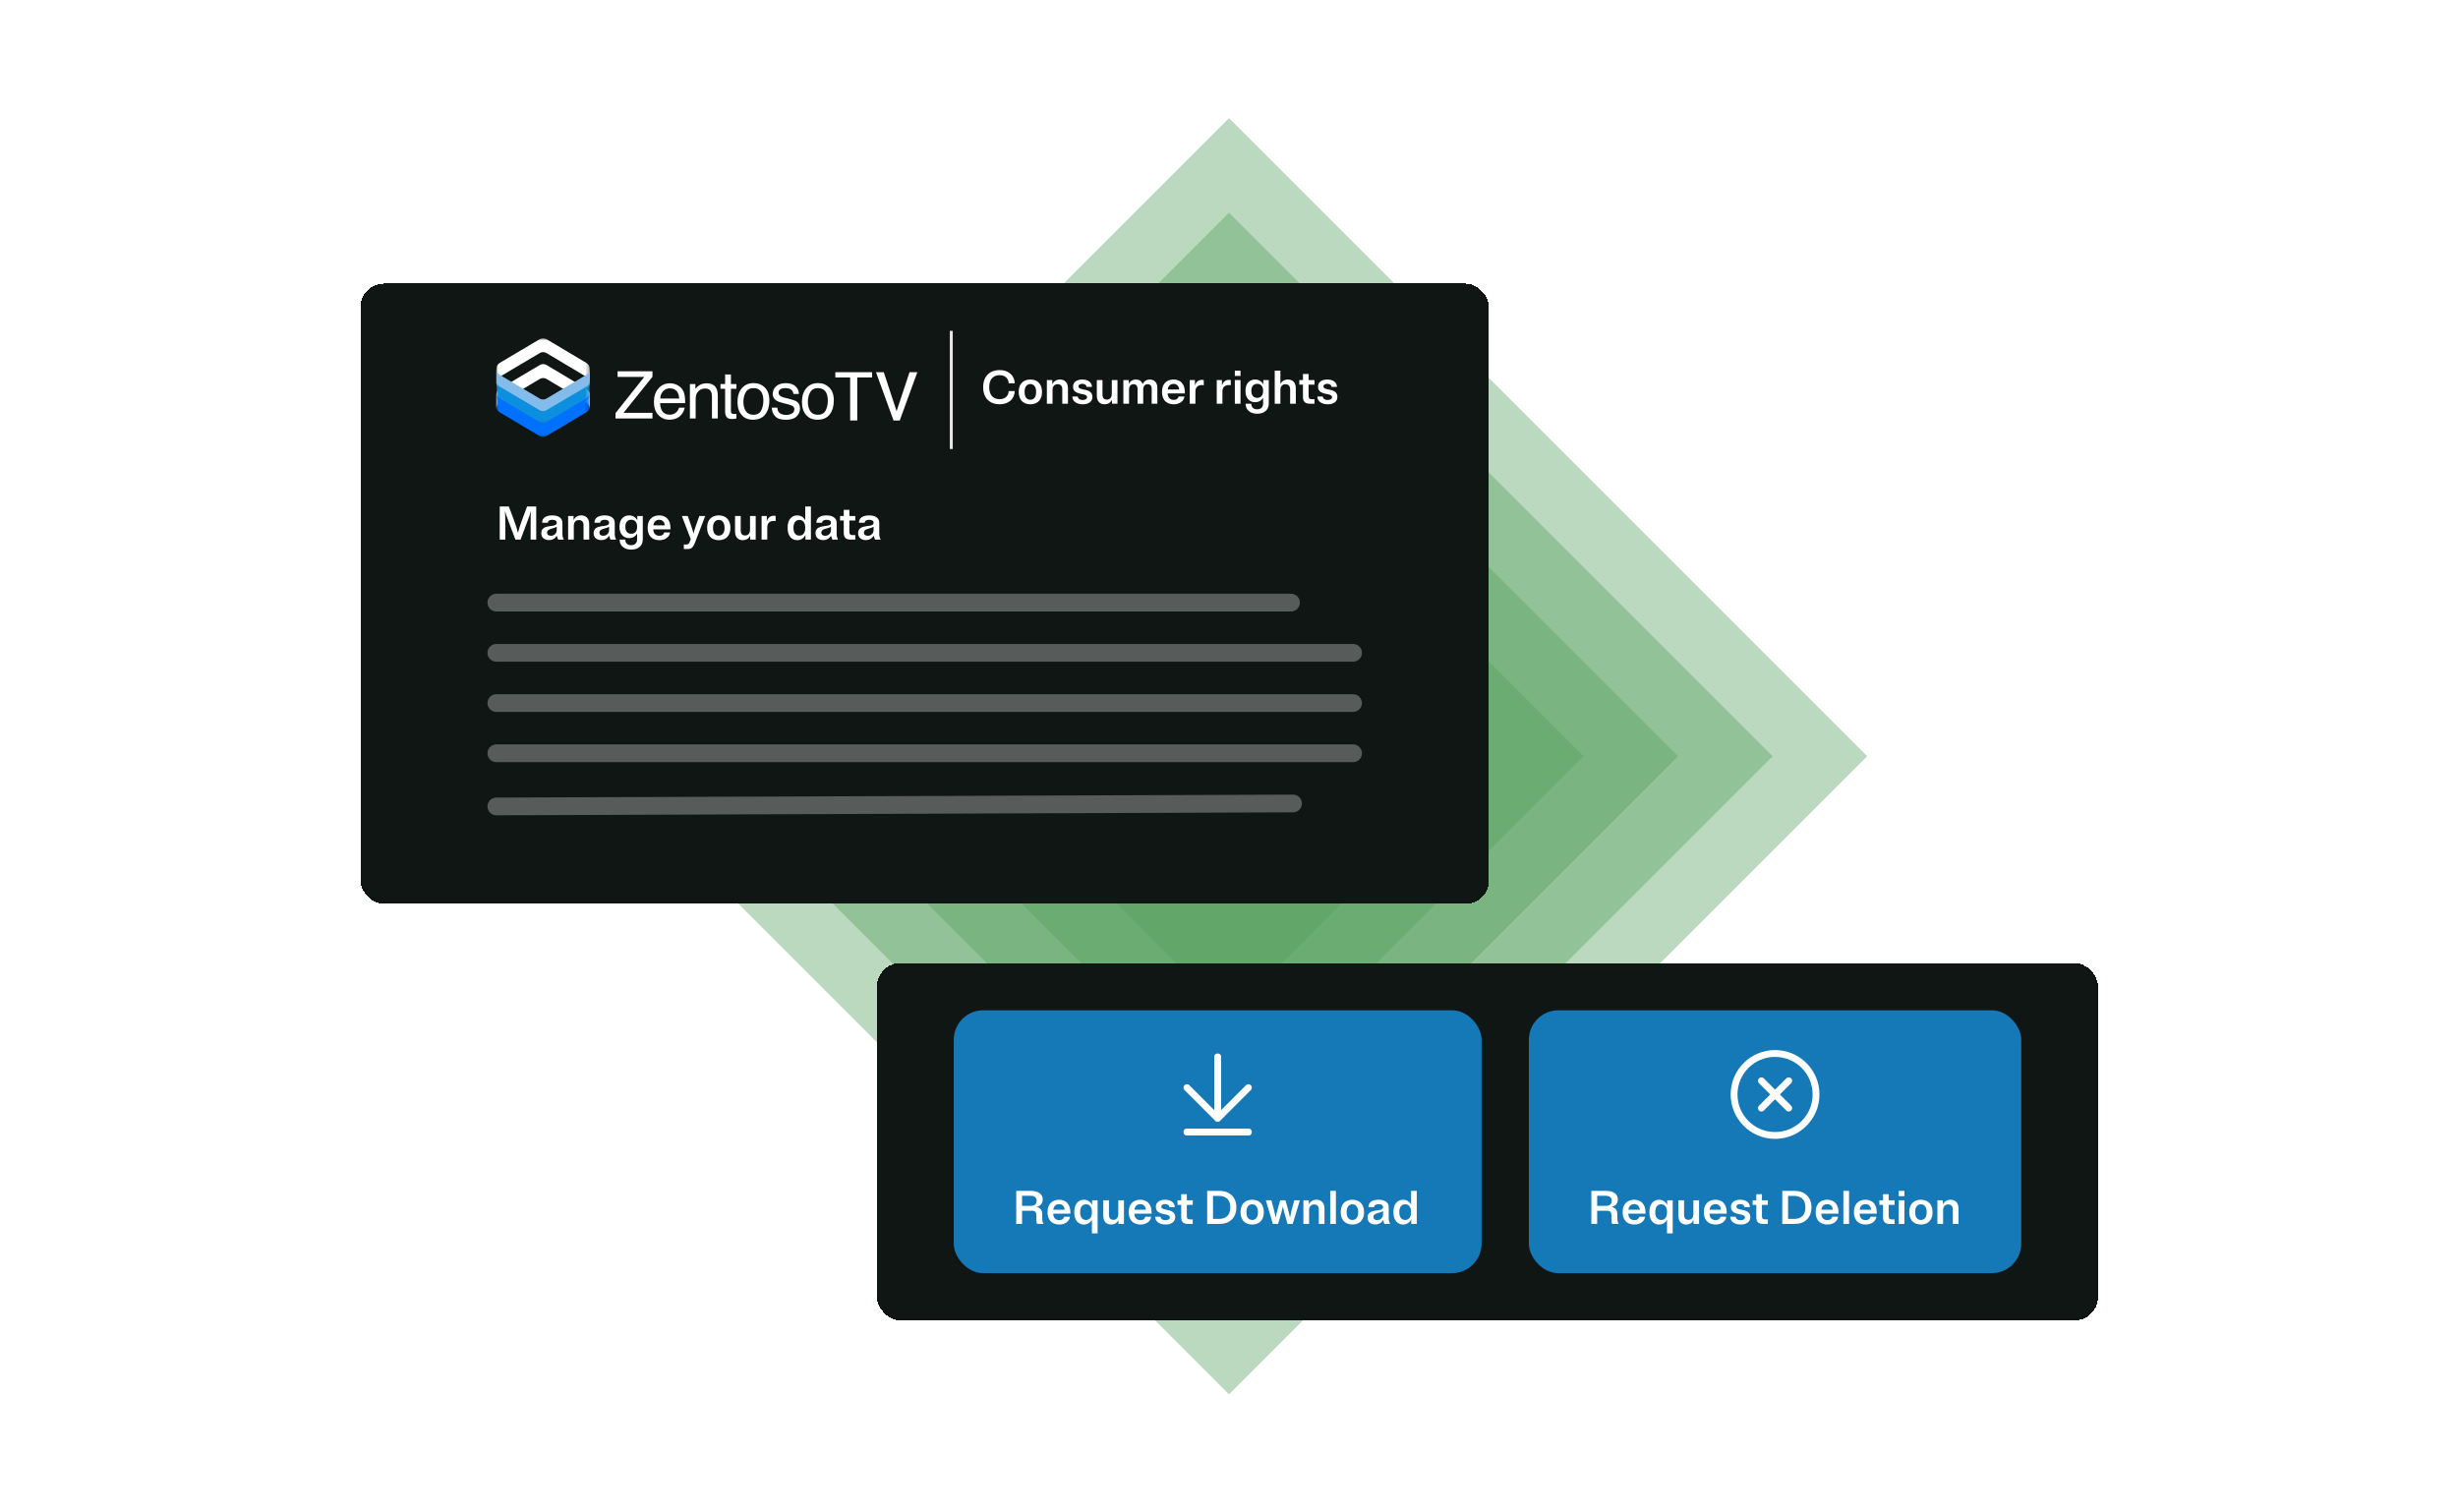 <svg width="624" height="384" viewBox="0 0 624 384" fill="none" xmlns="http://www.w3.org/2000/svg">
<path opacity="0.4" d="M312 30L474 192L312 354L150 192L312 30Z" fill="#55A05E"/>
<path opacity="0.4" d="M312 54L450 192L312 330L174 192L312 54Z" fill="#55A05E"/>
<path opacity="0.4" d="M312 78L426 192L312 306L198 192L312 78Z" fill="#55A05E"/>
<path opacity="0.4" d="M312 102L402 192L312 282L222 192L312 102Z" fill="#55A05E"/>
<path opacity="0.4" d="M312 126L378 192L312 258L246 192L312 126Z" fill="#55A05E"/>
<g filter="url(#filter0_d_557_118771)">
<rect x="91.5" y="60" width="286.5" height="157.5" rx="6" fill="#101614" shape-rendering="crispEdges"/>
<g clip-path="url(#clip0_557_118771)">
<path d="M165.637 94.248V92.82H158.286L165.637 83.66V82.266H156.785V83.693H163.56L156.25 92.902V94.248H165.637ZM169.887 94.558C170.33 94.558 170.728 94.514 171.079 94.427C171.734 94.275 172.283 93.981 172.726 93.546C172.991 93.296 173.231 92.974 173.444 92.579C173.658 92.185 173.784 91.828 173.822 91.507H172.386C172.277 91.893 172.093 92.233 171.834 92.526C171.38 93.032 170.771 93.285 170.008 93.285C169.192 93.285 168.589 93.017 168.199 92.482C167.81 91.946 167.602 91.235 167.575 90.349H173.943C173.943 89.468 173.9 88.826 173.813 88.424C173.716 87.837 173.521 87.323 173.229 86.882C172.926 86.42 172.486 86.043 171.907 85.752C171.328 85.462 170.731 85.316 170.114 85.316C168.892 85.316 167.902 85.754 167.145 86.629C166.387 87.505 166.009 88.644 166.009 90.047C166.009 91.472 166.385 92.579 167.136 93.371C167.888 94.162 168.805 94.558 169.887 94.558ZM172.442 89.182H167.615C167.642 88.432 167.883 87.813 168.337 87.327C168.792 86.84 169.354 86.597 170.025 86.597C170.96 86.597 171.628 86.95 172.029 87.657C172.245 88.038 172.383 88.546 172.442 89.182ZM176.603 94.248V89.672C176.603 89.101 176.64 88.662 176.713 88.355C176.786 88.047 176.944 87.749 177.187 87.461C177.49 87.102 177.842 86.863 178.242 86.744C178.464 86.673 178.748 86.638 179.094 86.638C179.775 86.638 180.246 86.909 180.505 87.453C180.662 87.779 180.741 88.209 180.741 88.742V94.248H182.225V88.644C182.225 87.763 182.106 87.086 181.868 86.613C181.436 85.749 180.603 85.316 179.37 85.316C178.807 85.316 178.296 85.428 177.836 85.651C177.377 85.874 176.941 86.241 176.53 86.752V85.512H175.143V94.248H176.603ZM185.835 94.386C186.045 94.386 186.242 94.375 186.423 94.354C186.604 94.332 186.778 94.296 186.946 94.248V93.089C186.838 93.1 186.743 93.107 186.662 93.11C186.581 93.112 186.505 93.114 186.435 93.114C186.17 93.114 185.981 93.084 185.867 93.024C185.661 92.921 185.559 92.717 185.559 92.412V86.711H186.946V85.512H185.559V83.073H184.082V85.512H182.906V86.711H184.082V92.494C184.082 93.054 184.204 93.509 184.447 93.86C184.691 94.211 185.153 94.386 185.835 94.386ZM191.123 94.566C192.556 94.566 193.614 94.106 194.295 93.187C194.977 92.268 195.317 91.105 195.317 89.696C195.317 88.239 194.931 87.135 194.157 86.385C193.384 85.634 192.437 85.259 191.318 85.259C190.068 85.259 189.073 85.694 188.332 86.564C187.591 87.434 187.221 88.603 187.221 90.071C187.221 91.442 187.572 92.533 188.275 93.346C188.979 94.159 189.928 94.566 191.123 94.566ZM191.261 93.301C190.379 93.301 189.736 92.991 189.33 92.371C188.924 91.752 188.722 90.977 188.722 90.047C188.722 89.079 188.924 88.252 189.33 87.567C189.736 86.882 190.385 86.54 191.277 86.54C192.283 86.54 192.992 86.942 193.403 87.747C193.662 88.258 193.792 88.921 193.792 89.737C193.792 90.64 193.612 91.459 193.253 92.196C192.893 92.933 192.229 93.301 191.261 93.301ZM199.535 94.582C200.736 94.582 201.63 94.299 202.216 93.734C202.803 93.168 203.097 92.497 203.097 91.719C203.097 90.914 202.813 90.324 202.245 89.949C201.888 89.71 201.185 89.462 200.135 89.207L199.17 88.97C198.748 88.867 198.429 88.747 198.213 88.611C197.839 88.383 197.653 88.079 197.653 87.698C197.653 87.35 197.795 87.07 198.079 86.858C198.363 86.646 198.781 86.54 199.332 86.54C200.16 86.54 200.741 86.733 201.077 87.119C201.282 87.391 201.398 87.692 201.425 88.024H202.805C202.815 87.459 202.64 86.931 202.277 86.442C201.699 85.67 200.755 85.284 199.446 85.284C198.445 85.284 197.649 85.539 197.057 86.05C196.464 86.561 196.168 87.23 196.168 88.057C196.168 88.758 196.482 89.307 197.109 89.704C197.461 89.933 198.007 90.139 198.748 90.324L199.908 90.618C200.53 90.776 200.947 90.914 201.158 91.034C201.488 91.23 201.653 91.515 201.653 91.89C201.653 92.385 201.447 92.751 201.036 92.987C200.625 93.224 200.149 93.342 199.608 93.342C198.699 93.342 198.061 93.106 197.693 92.633C197.493 92.371 197.372 91.996 197.328 91.507H195.925C195.963 92.377 196.251 93.107 196.789 93.697C197.327 94.287 198.242 94.582 199.535 94.582ZM207.485 94.566C208.918 94.566 209.975 94.106 210.657 93.187C211.338 92.268 211.679 91.105 211.679 89.696C211.679 88.239 211.292 87.135 210.519 86.385C209.745 85.634 208.799 85.259 207.679 85.259C206.43 85.259 205.435 85.694 204.694 86.564C203.953 87.434 203.582 88.603 203.582 90.071C203.582 91.442 203.934 92.533 204.637 93.346C205.34 94.159 206.289 94.566 207.485 94.566ZM207.623 93.301C206.741 93.301 206.097 92.991 205.692 92.371C205.286 91.752 205.083 90.977 205.083 90.047C205.083 89.079 205.286 88.252 205.692 87.567C206.097 86.882 206.746 86.54 207.639 86.54C208.645 86.54 209.353 86.942 209.764 87.747C210.024 88.258 210.154 88.921 210.154 89.737C210.154 90.64 209.974 91.459 209.614 92.196C209.255 92.933 208.591 93.301 207.623 93.301Z" fill="white"/>
<mask id="mask0_557_118771" style="mask-type:alpha" maskUnits="userSpaceOnUse" x="126" y="73" width="24" height="13">
<path d="M126 73.875H149.71V85.178H126V73.875Z" fill="white"/>
</mask>
<g mask="url(#mask0_557_118771)">
<path fill-rule="evenodd" clip-rule="evenodd" d="M149.71 81.648C149.71 81.065 149.429 80.482 148.866 80.146L138.737 74.112C138.208 73.797 137.553 73.796 137.023 74.11L126.847 80.148C126.283 80.483 126 81.066 126 81.649V85.178C126 84.594 126.283 84.011 126.847 83.677L137.023 77.639C137.553 77.325 138.208 77.326 138.737 77.641L148.866 83.675C149.429 84.011 149.71 84.594 149.71 85.177V81.648Z" fill="white"/>
</g>
<path fill-rule="evenodd" clip-rule="evenodd" d="M149.736 88.233C149.737 87.648 149.455 87.063 148.891 86.727L138.751 80.675C138.221 80.359 137.566 80.358 137.035 80.674L126.848 86.728C126.283 87.064 126 87.649 126 88.234V91.773C126 91.188 126.283 90.603 126.848 90.267L137.035 84.213C137.566 83.897 138.221 83.898 138.751 84.214L148.891 90.266C149.455 90.602 149.737 91.187 149.736 91.772V88.233Z" fill="white"/>
<path fill-rule="evenodd" clip-rule="evenodd" d="M149.736 85.184C149.736 85.767 149.453 86.35 148.89 86.685L138.723 92.724C138.193 93.039 137.538 93.039 137.008 92.724L126.847 86.688C126.282 86.352 125.999 85.768 126 85.184V81.654C125.999 82.238 126.282 82.822 126.847 83.158L137.008 89.194C137.538 89.509 138.193 89.509 138.723 89.194L148.89 83.155C149.463 82.814 149.745 82.218 149.736 81.625L149.736 85.184Z" fill="#83BCEA"/>
<mask id="mask1_557_118771" style="mask-type:alpha" maskUnits="userSpaceOnUse" x="126" y="84" width="24" height="12">
<path d="M126.012 84.633H149.722V95.879H126.012V84.633Z" fill="#0D8FDF"/>
</mask>
<g mask="url(#mask1_557_118771)">
<path fill-rule="evenodd" clip-rule="evenodd" d="M149.722 88.164C149.721 88.742 149.439 89.32 148.876 89.653L138.721 95.644C138.191 95.957 137.537 95.957 137.007 95.644L126.857 89.656C126.293 89.323 126.011 88.743 126.012 88.164V84.662C126.011 85.241 126.293 85.82 126.857 86.153L137.007 92.142C137.537 92.455 138.191 92.455 138.721 92.142L148.876 86.15C149.449 85.813 149.731 85.221 149.722 84.633L149.722 88.164Z" fill="#0D8FDF"/>
</g>
<mask id="mask2_557_118771" style="mask-type:alpha" maskUnits="userSpaceOnUse" x="126" y="87" width="24" height="12">
<path d="M126 87.609H149.71V98.941H126V87.609Z" fill="#0070FE"/>
</mask>
<g mask="url(#mask2_557_118771)">
<path fill-rule="evenodd" clip-rule="evenodd" d="M149.71 91.167C149.709 91.75 149.428 92.333 148.864 92.668L138.709 98.705C138.18 99.02 137.525 99.02 136.995 98.705L126.846 92.671C126.281 92.335 125.999 91.751 126 91.167V87.638C125.999 88.222 126.281 88.806 126.846 89.142L136.995 95.176C137.525 95.491 138.18 95.491 138.709 95.176L148.864 89.139C149.437 88.798 149.719 88.202 149.71 87.609L149.71 91.167Z" fill="#0070FE"/>
</g>
<path d="M221.4 83.83H217.627V94.756H215.824V83.83H212.061V82.5H221.4V83.83Z" fill="white"/>
<path d="M227.616 92.391L230.896 82.5H232.876L228.414 94.756H226.838L222.385 82.5H224.355L227.616 92.391Z" fill="white"/>
</g>
<path d="M241.5 72V102" stroke="#E6E6E6" stroke-width="0.75"/>
<path d="M256.08 87.284C256.032 87.948 255.8 88.46 255.384 88.82C254.976 89.172 254.428 89.348 253.74 89.348C252.956 89.348 252.324 89.092 251.844 88.58C251.364 88.068 251.124 87.308 251.124 86.3C251.124 85.292 251.364 84.532 251.844 84.02C252.324 83.508 252.956 83.252 253.74 83.252C254.428 83.252 254.976 83.432 255.384 83.792C255.8 84.144 256.032 84.652 256.08 85.316H257.616C257.552 84.252 257.168 83.428 256.464 82.844C255.768 82.252 254.86 81.956 253.74 81.956C253.484 81.956 253.236 81.976 252.996 82.016C252.756 82.048 252.52 82.1 252.288 82.172C252.064 82.236 251.848 82.32 251.64 82.424C251.44 82.528 251.248 82.652 251.064 82.796C250.88 82.94 250.712 83.1 250.56 83.276C250.408 83.452 250.272 83.648 250.152 83.864C250.032 84.08 249.928 84.316 249.84 84.572C249.76 84.82 249.696 85.088 249.648 85.376C249.608 85.664 249.588 85.972 249.588 86.3C249.588 86.628 249.608 86.936 249.648 87.224C249.696 87.512 249.76 87.784 249.84 88.04C249.928 88.288 250.032 88.52 250.152 88.736C250.272 88.952 250.408 89.148 250.56 89.324C250.712 89.5 250.88 89.66 251.064 89.804C251.248 89.948 251.44 90.072 251.64 90.176C251.848 90.28 252.064 90.368 252.288 90.44C252.52 90.504 252.756 90.552 252.996 90.584C253.236 90.624 253.484 90.644 253.74 90.644C254.86 90.644 255.768 90.352 256.464 89.768C257.168 89.176 257.552 88.348 257.616 87.284H256.08ZM261.573 90.644C261.821 90.644 262.057 90.62 262.281 90.572C262.505 90.532 262.713 90.472 262.905 90.392C263.105 90.304 263.289 90.196 263.457 90.068C263.625 89.94 263.773 89.792 263.901 89.624C264.037 89.448 264.149 89.252 264.237 89.036C264.333 88.82 264.405 88.584 264.453 88.328C264.501 88.072 264.525 87.796 264.525 87.5C264.525 87.204 264.501 86.928 264.453 86.672C264.405 86.416 264.333 86.18 264.237 85.964C264.149 85.748 264.037 85.556 263.901 85.388C263.773 85.212 263.625 85.06 263.457 84.932C263.289 84.804 263.105 84.7 262.905 84.62C262.713 84.532 262.505 84.468 262.281 84.428C262.057 84.38 261.821 84.356 261.573 84.356C261.325 84.356 261.089 84.38 260.865 84.428C260.641 84.468 260.429 84.532 260.229 84.62C260.037 84.7 259.857 84.804 259.689 84.932C259.521 85.06 259.369 85.212 259.233 85.388C259.105 85.556 258.993 85.748 258.897 85.964C258.809 86.18 258.741 86.416 258.693 86.672C258.645 86.928 258.621 87.204 258.621 87.5C258.621 87.796 258.645 88.072 258.693 88.328C258.741 88.584 258.809 88.82 258.897 89.036C258.993 89.252 259.105 89.448 259.233 89.624C259.369 89.792 259.521 89.94 259.689 90.068C259.857 90.196 260.037 90.304 260.229 90.392C260.429 90.472 260.641 90.532 260.865 90.572C261.089 90.62 261.325 90.644 261.573 90.644ZM261.573 89.492C261.133 89.492 260.777 89.328 260.505 89C260.241 88.664 260.109 88.164 260.109 87.5C260.109 86.836 260.241 86.34 260.505 86.012C260.777 85.676 261.133 85.508 261.573 85.508C262.013 85.508 262.365 85.676 262.629 86.012C262.901 86.34 263.037 86.836 263.037 87.5C263.037 88.164 262.901 88.664 262.629 89C262.365 89.328 262.013 89.492 261.573 89.492ZM267.144 84.5H265.764V90.5H267.204V87.056C267.204 86.552 267.32 86.176 267.552 85.928C267.792 85.672 268.108 85.544 268.5 85.544C268.868 85.544 269.156 85.652 269.364 85.868C269.572 86.084 269.676 86.42 269.676 86.876V90.5H271.116V86.672C271.116 85.88 270.928 85.296 270.552 84.92C270.184 84.544 269.704 84.356 269.112 84.356C268.664 84.356 268.268 84.46 267.924 84.668C267.58 84.876 267.32 85.18 267.144 85.58V84.5ZM272.416 86.168C272.416 86.312 272.428 86.444 272.452 86.564C272.476 86.684 272.508 86.796 272.548 86.9C272.596 86.996 272.648 87.084 272.704 87.164C272.768 87.244 272.836 87.316 272.908 87.38C272.988 87.444 273.072 87.504 273.16 87.56C273.248 87.608 273.34 87.656 273.436 87.704C273.532 87.744 273.628 87.78 273.724 87.812C273.828 87.844 273.932 87.876 274.036 87.908C274.14 87.932 274.244 87.956 274.348 87.98C274.452 87.996 274.552 88.016 274.648 88.04C274.752 88.056 274.852 88.076 274.948 88.1C275.044 88.116 275.136 88.14 275.224 88.172C275.312 88.196 275.392 88.224 275.464 88.256C275.544 88.28 275.612 88.312 275.668 88.352C275.732 88.384 275.784 88.424 275.824 88.472C275.872 88.52 275.908 88.576 275.932 88.64C275.956 88.696 275.968 88.76 275.968 88.832C275.968 89.056 275.868 89.232 275.668 89.36C275.468 89.488 275.208 89.552 274.888 89.552C274.504 89.552 274.2 89.472 273.976 89.312C273.76 89.152 273.64 88.94 273.616 88.676H272.236C272.244 89.268 272.488 89.744 272.968 90.104C273.448 90.464 274.088 90.644 274.888 90.644C275.608 90.644 276.192 90.484 276.64 90.164C277.096 89.844 277.324 89.376 277.324 88.76C277.324 88.616 277.312 88.484 277.288 88.364C277.264 88.244 277.228 88.136 277.18 88.04C277.14 87.944 277.088 87.856 277.024 87.776C276.968 87.688 276.9 87.612 276.82 87.548C276.748 87.484 276.668 87.428 276.58 87.38C276.5 87.324 276.412 87.276 276.316 87.236C276.22 87.188 276.12 87.148 276.016 87.116C275.92 87.084 275.82 87.056 275.716 87.032C275.612 87 275.504 86.976 275.392 86.96C275.288 86.936 275.184 86.916 275.08 86.9C274.984 86.876 274.888 86.852 274.792 86.828C274.696 86.804 274.604 86.78 274.516 86.756C274.436 86.732 274.356 86.708 274.276 86.684C274.204 86.652 274.136 86.62 274.072 86.588C274.016 86.548 273.964 86.504 273.916 86.456C273.876 86.408 273.844 86.356 273.82 86.3C273.796 86.236 273.784 86.168 273.784 86.096C273.784 85.896 273.872 85.74 274.048 85.628C274.224 85.508 274.452 85.448 274.732 85.448C275.068 85.448 275.332 85.52 275.524 85.664C275.716 85.8 275.82 85.988 275.836 86.228H277.216C277.208 85.676 276.988 85.228 276.556 84.884C276.132 84.532 275.524 84.356 274.732 84.356C274.036 84.356 273.476 84.516 273.052 84.836C272.628 85.148 272.416 85.592 272.416 86.168ZM278.442 88.376C278.442 89.144 278.622 89.716 278.982 90.092C279.35 90.46 279.822 90.644 280.398 90.644C280.83 90.644 281.21 90.548 281.538 90.356C281.866 90.156 282.118 89.868 282.294 89.492V90.5H283.686V84.5H282.246V87.992C282.246 88.472 282.13 88.836 281.898 89.084C281.674 89.332 281.378 89.456 281.01 89.456C280.65 89.456 280.37 89.352 280.17 89.144C279.978 88.928 279.882 88.604 279.882 88.172V84.5H278.442V88.376ZM286.562 84.5H285.182V90.5H286.622V86.96C286.622 86.496 286.726 86.144 286.934 85.904C287.142 85.664 287.418 85.544 287.762 85.544C288.082 85.544 288.33 85.644 288.506 85.844C288.69 86.044 288.782 86.356 288.782 86.78V90.5H290.222V86.96C290.222 86.496 290.322 86.144 290.522 85.904C290.73 85.664 291.006 85.544 291.35 85.544C291.678 85.544 291.93 85.644 292.106 85.844C292.282 86.044 292.37 86.356 292.37 86.78V90.5H293.81V86.576C293.81 85.816 293.634 85.256 293.282 84.896C292.938 84.536 292.49 84.356 291.938 84.356C291.514 84.356 291.138 84.456 290.81 84.656C290.49 84.856 290.242 85.148 290.066 85.532C289.938 85.132 289.726 84.836 289.43 84.644C289.134 84.452 288.782 84.356 288.374 84.356C287.966 84.356 287.602 84.452 287.282 84.644C286.97 84.836 286.73 85.116 286.562 85.484V84.5ZM300.684 88.676H299.208C299.152 88.924 299.02 89.128 298.812 89.288C298.612 89.448 298.324 89.528 297.948 89.528C297.516 89.528 297.16 89.392 296.88 89.12C296.6 88.848 296.448 88.44 296.424 87.896H300.78C300.788 87.832 300.792 87.768 300.792 87.704C300.792 87.64 300.792 87.572 300.792 87.5C300.792 87.236 300.772 86.992 300.732 86.768C300.7 86.536 300.648 86.324 300.576 86.132C300.504 85.932 300.416 85.752 300.312 85.592C300.216 85.424 300.104 85.276 299.976 85.148C299.856 85.012 299.72 84.896 299.568 84.8C299.416 84.704 299.252 84.624 299.076 84.56C298.908 84.488 298.728 84.436 298.536 84.404C298.352 84.372 298.156 84.356 297.948 84.356C297.7 84.356 297.464 84.38 297.24 84.428C297.016 84.468 296.804 84.532 296.604 84.62C296.412 84.7 296.232 84.804 296.064 84.932C295.896 85.06 295.744 85.212 295.608 85.388C295.48 85.556 295.368 85.748 295.272 85.964C295.184 86.172 295.116 86.404 295.068 86.66C295.02 86.916 294.996 87.196 294.996 87.5C294.996 87.804 295.02 88.084 295.068 88.34C295.116 88.596 295.184 88.832 295.272 89.048C295.368 89.256 295.48 89.448 295.608 89.624C295.744 89.792 295.896 89.94 296.064 90.068C296.232 90.196 296.412 90.304 296.604 90.392C296.804 90.472 297.016 90.532 297.24 90.572C297.464 90.62 297.7 90.644 297.948 90.644C298.692 90.644 299.312 90.468 299.808 90.116C300.312 89.756 300.604 89.276 300.684 88.676ZM297.948 85.472C298.332 85.472 298.648 85.592 298.896 85.832C299.152 86.064 299.304 86.416 299.352 86.888H296.448C296.504 86.416 296.664 86.064 296.928 85.832C297.2 85.592 297.54 85.472 297.948 85.472ZM305.093 85.76C305.197 85.76 305.289 85.768 305.369 85.784C305.457 85.792 305.533 85.804 305.597 85.82V84.5C305.533 84.484 305.461 84.472 305.381 84.464C305.309 84.448 305.225 84.44 305.129 84.44C304.713 84.44 304.349 84.56 304.037 84.8C303.725 85.032 303.497 85.396 303.353 85.892V84.5H302.033V90.5H303.473V87.428C303.473 86.86 303.621 86.44 303.917 86.168C304.221 85.896 304.613 85.76 305.093 85.76ZM311.949 85.76C312.053 85.76 312.145 85.768 312.225 85.784C312.313 85.792 312.389 85.804 312.453 85.82V84.5C312.389 84.484 312.317 84.472 312.237 84.464C312.165 84.448 312.081 84.44 311.985 84.44C311.569 84.44 311.205 84.56 310.893 84.8C310.581 85.032 310.353 85.396 310.209 85.892V84.5H308.889V90.5H310.329V87.428C310.329 86.86 310.477 86.44 310.773 86.168C311.077 85.896 311.469 85.76 311.949 85.76ZM314.923 82.1H313.483V83.444H314.923V82.1ZM314.923 84.5H313.483V90.5H314.923V84.5ZM318.62 90.116C319.06 90.116 319.456 90.02 319.808 89.828C320.168 89.628 320.452 89.34 320.66 88.964V90.428C320.66 90.884 320.532 91.244 320.276 91.508C320.028 91.78 319.652 91.916 319.148 91.916C318.644 91.916 318.268 91.78 318.02 91.508C317.78 91.244 317.66 90.908 317.66 90.5H316.22C316.22 91.276 316.488 91.892 317.024 92.348C317.56 92.812 318.268 93.044 319.148 93.044C320.036 93.044 320.748 92.816 321.284 92.36C321.828 91.904 322.1 91.26 322.1 90.428V84.5H320.708V85.604C320.5 85.196 320.212 84.888 319.844 84.68C319.484 84.464 319.076 84.356 318.62 84.356C317.916 84.356 317.332 84.604 316.868 85.1C316.412 85.596 316.184 86.308 316.184 87.236C316.184 88.164 316.412 88.876 316.868 89.372C317.332 89.868 317.916 90.116 318.62 90.116ZM319.172 89.012C318.716 89.012 318.352 88.864 318.08 88.568C317.808 88.272 317.672 87.828 317.672 87.236C317.672 86.644 317.808 86.2 318.08 85.904C318.352 85.608 318.716 85.46 319.172 85.46C319.628 85.46 319.988 85.608 320.252 85.904C320.524 86.2 320.66 86.644 320.66 87.236C320.66 87.828 320.524 88.272 320.252 88.568C319.988 88.864 319.628 89.012 319.172 89.012ZM328.96 86.672C328.96 85.88 328.776 85.296 328.408 84.92C328.04 84.544 327.56 84.356 326.968 84.356C326.536 84.356 326.152 84.456 325.816 84.656C325.488 84.848 325.232 85.128 325.048 85.496V82.1H323.608V90.5H325.048V87.068C325.048 86.564 325.164 86.188 325.396 85.94C325.636 85.684 325.952 85.556 326.344 85.556C326.712 85.556 327 85.664 327.208 85.88C327.416 86.096 327.52 86.432 327.52 86.888V90.5H328.96V86.672ZM332.204 88.496V85.652H333.704V84.5H332.204V82.94H330.776V84.5H329.84V85.652H330.776V88.76C330.776 89.408 330.924 89.86 331.22 90.116C331.524 90.372 331.956 90.5 332.516 90.5H333.704V89.348H332.984C332.72 89.348 332.524 89.288 332.396 89.168C332.268 89.04 332.204 88.816 332.204 88.496ZM334.608 86.168C334.608 86.312 334.62 86.444 334.644 86.564C334.668 86.684 334.7 86.796 334.74 86.9C334.788 86.996 334.84 87.084 334.896 87.164C334.96 87.244 335.028 87.316 335.1 87.38C335.18 87.444 335.264 87.504 335.352 87.56C335.44 87.608 335.532 87.656 335.628 87.704C335.724 87.744 335.82 87.78 335.916 87.812C336.02 87.844 336.124 87.876 336.228 87.908C336.332 87.932 336.436 87.956 336.54 87.98C336.644 87.996 336.744 88.016 336.84 88.04C336.944 88.056 337.044 88.076 337.14 88.1C337.236 88.116 337.328 88.14 337.416 88.172C337.504 88.196 337.584 88.224 337.656 88.256C337.736 88.28 337.804 88.312 337.86 88.352C337.924 88.384 337.976 88.424 338.016 88.472C338.064 88.52 338.1 88.576 338.124 88.64C338.148 88.696 338.16 88.76 338.16 88.832C338.16 89.056 338.06 89.232 337.86 89.36C337.66 89.488 337.4 89.552 337.08 89.552C336.696 89.552 336.392 89.472 336.168 89.312C335.952 89.152 335.832 88.94 335.808 88.676H334.428C334.436 89.268 334.68 89.744 335.16 90.104C335.64 90.464 336.28 90.644 337.08 90.644C337.8 90.644 338.384 90.484 338.832 90.164C339.288 89.844 339.516 89.376 339.516 88.76C339.516 88.616 339.504 88.484 339.48 88.364C339.456 88.244 339.42 88.136 339.372 88.04C339.332 87.944 339.28 87.856 339.216 87.776C339.16 87.688 339.092 87.612 339.012 87.548C338.94 87.484 338.86 87.428 338.772 87.38C338.692 87.324 338.604 87.276 338.508 87.236C338.412 87.188 338.312 87.148 338.208 87.116C338.112 87.084 338.012 87.056 337.908 87.032C337.804 87 337.696 86.976 337.584 86.96C337.48 86.936 337.376 86.916 337.272 86.9C337.176 86.876 337.08 86.852 336.984 86.828C336.888 86.804 336.796 86.78 336.708 86.756C336.628 86.732 336.548 86.708 336.468 86.684C336.396 86.652 336.328 86.62 336.264 86.588C336.208 86.548 336.156 86.504 336.108 86.456C336.068 86.408 336.036 86.356 336.012 86.3C335.988 86.236 335.976 86.168 335.976 86.096C335.976 85.896 336.064 85.74 336.24 85.628C336.416 85.508 336.644 85.448 336.924 85.448C337.26 85.448 337.524 85.52 337.716 85.664C337.908 85.8 338.012 85.988 338.028 86.228H339.408C339.4 85.676 339.18 85.228 338.748 84.884C338.324 84.532 337.716 84.356 336.924 84.356C336.228 84.356 335.668 84.516 335.244 84.836C334.82 85.148 334.608 85.592 334.608 86.168Z" fill="white"/>
<path d="M130.836 125H132.156L133.908 120.308C134.132 119.724 134.308 119.248 134.436 118.88C134.564 118.504 134.684 118.12 134.796 117.728C134.764 118.16 134.74 118.608 134.724 119.072C134.716 119.528 134.712 120.012 134.712 120.524V125H136.128V116.6H133.812L132.54 119.996C132.26 120.764 132.04 121.404 131.88 121.916C131.72 122.428 131.592 122.888 131.496 123.296C131.4 122.888 131.272 122.428 131.112 121.916C130.952 121.404 130.732 120.764 130.452 119.996L129.18 116.6H126.864V125H128.28V120.524C128.28 120.012 128.272 119.528 128.256 119.072C128.248 118.608 128.228 118.16 128.196 117.728C128.308 118.12 128.428 118.504 128.556 118.88C128.684 119.248 128.86 119.724 129.084 120.308L130.836 125ZM143.136 125C143.096 124.912 143.06 124.832 143.028 124.76C142.996 124.68 142.968 124.612 142.944 124.556C142.928 124.492 142.908 124.432 142.884 124.376C142.868 124.32 142.852 124.268 142.836 124.22C142.828 124.172 142.82 124.124 142.812 124.076C142.804 124.02 142.796 123.968 142.788 123.92C142.788 123.864 142.784 123.808 142.776 123.752C142.776 123.688 142.776 123.624 142.776 123.56C142.776 123.488 142.776 123.408 142.776 123.32V120.764C142.776 120.14 142.544 119.668 142.08 119.348C141.624 119.02 141 118.856 140.208 118.856C139.408 118.856 138.776 119.012 138.312 119.324C137.856 119.636 137.628 120.104 137.628 120.728H139.08C139.088 120.48 139.192 120.292 139.392 120.164C139.592 120.036 139.864 119.972 140.208 119.972C140.568 119.972 140.844 120.036 141.036 120.164C141.236 120.284 141.336 120.476 141.336 120.74C141.336 120.82 141.324 120.896 141.3 120.968C141.276 121.032 141.236 121.088 141.18 121.136C141.132 121.184 141.076 121.228 141.012 121.268C140.948 121.308 140.872 121.344 140.784 121.376C140.704 121.4 140.616 121.424 140.52 121.448C140.424 121.464 140.32 121.48 140.208 121.496C140.104 121.512 139.996 121.528 139.884 121.544C139.772 121.56 139.656 121.576 139.536 121.592C139.424 121.608 139.312 121.628 139.2 121.652C139.088 121.676 138.976 121.7 138.864 121.724C138.752 121.748 138.64 121.78 138.528 121.82C138.424 121.86 138.324 121.904 138.228 121.952C138.132 122 138.04 122.056 137.952 122.12C137.872 122.184 137.8 122.256 137.736 122.336C137.672 122.416 137.612 122.508 137.556 122.612C137.508 122.716 137.472 122.832 137.448 122.96C137.424 123.08 137.412 123.216 137.412 123.368C137.412 123.944 137.596 124.38 137.964 124.676C138.34 124.972 138.8 125.12 139.344 125.12C139.792 125.12 140.188 125.024 140.532 124.832C140.884 124.632 141.152 124.356 141.336 124.004L141.684 125H143.136ZM138.888 123.2C138.888 123.112 138.9 123.032 138.924 122.96C138.948 122.88 138.984 122.812 139.032 122.756C139.08 122.692 139.132 122.636 139.188 122.588C139.252 122.54 139.324 122.496 139.404 122.456C139.484 122.416 139.568 122.38 139.656 122.348C139.744 122.316 139.836 122.284 139.932 122.252C140.028 122.22 140.124 122.192 140.22 122.168C140.316 122.136 140.412 122.108 140.508 122.084C140.612 122.052 140.712 122.02 140.808 121.988C140.904 121.948 140.996 121.908 141.084 121.868C141.172 121.828 141.256 121.784 141.336 121.736V122.492C141.336 122.988 141.188 123.368 140.892 123.632C140.604 123.896 140.276 124.028 139.908 124.028C139.588 124.028 139.336 123.964 139.152 123.836C138.976 123.7 138.888 123.488 138.888 123.2ZM145.609 119H144.229V125H145.669V121.556C145.669 121.052 145.785 120.676 146.017 120.428C146.257 120.172 146.573 120.044 146.965 120.044C147.333 120.044 147.621 120.152 147.829 120.368C148.037 120.584 148.141 120.92 148.141 121.376V125H149.581V121.172C149.581 120.38 149.393 119.796 149.017 119.42C148.649 119.044 148.169 118.856 147.577 118.856C147.129 118.856 146.733 118.96 146.389 119.168C146.045 119.376 145.785 119.68 145.609 120.08V119ZM156.425 125C156.385 124.912 156.349 124.832 156.317 124.76C156.285 124.68 156.257 124.612 156.233 124.556C156.217 124.492 156.197 124.432 156.173 124.376C156.157 124.32 156.141 124.268 156.125 124.22C156.117 124.172 156.109 124.124 156.101 124.076C156.093 124.02 156.085 123.968 156.077 123.92C156.077 123.864 156.073 123.808 156.065 123.752C156.065 123.688 156.065 123.624 156.065 123.56C156.065 123.488 156.065 123.408 156.065 123.32V120.764C156.065 120.14 155.833 119.668 155.369 119.348C154.913 119.02 154.289 118.856 153.497 118.856C152.697 118.856 152.065 119.012 151.601 119.324C151.145 119.636 150.917 120.104 150.917 120.728H152.369C152.377 120.48 152.481 120.292 152.681 120.164C152.881 120.036 153.153 119.972 153.497 119.972C153.857 119.972 154.133 120.036 154.325 120.164C154.525 120.284 154.625 120.476 154.625 120.74C154.625 120.82 154.613 120.896 154.589 120.968C154.565 121.032 154.525 121.088 154.469 121.136C154.421 121.184 154.365 121.228 154.301 121.268C154.237 121.308 154.161 121.344 154.073 121.376C153.993 121.4 153.905 121.424 153.809 121.448C153.713 121.464 153.609 121.48 153.497 121.496C153.393 121.512 153.285 121.528 153.173 121.544C153.061 121.56 152.945 121.576 152.825 121.592C152.713 121.608 152.601 121.628 152.489 121.652C152.377 121.676 152.265 121.7 152.153 121.724C152.041 121.748 151.929 121.78 151.817 121.82C151.713 121.86 151.613 121.904 151.517 121.952C151.421 122 151.329 122.056 151.241 122.12C151.161 122.184 151.089 122.256 151.025 122.336C150.961 122.416 150.901 122.508 150.845 122.612C150.797 122.716 150.761 122.832 150.737 122.96C150.713 123.08 150.701 123.216 150.701 123.368C150.701 123.944 150.885 124.38 151.253 124.676C151.629 124.972 152.089 125.12 152.633 125.12C153.081 125.12 153.477 125.024 153.821 124.832C154.173 124.632 154.441 124.356 154.625 124.004L154.973 125H156.425ZM152.177 123.2C152.177 123.112 152.189 123.032 152.213 122.96C152.237 122.88 152.273 122.812 152.321 122.756C152.369 122.692 152.421 122.636 152.477 122.588C152.541 122.54 152.613 122.496 152.693 122.456C152.773 122.416 152.857 122.38 152.945 122.348C153.033 122.316 153.125 122.284 153.221 122.252C153.317 122.22 153.413 122.192 153.509 122.168C153.605 122.136 153.701 122.108 153.797 122.084C153.901 122.052 154.001 122.02 154.097 121.988C154.193 121.948 154.285 121.908 154.373 121.868C154.461 121.828 154.545 121.784 154.625 121.736V122.492C154.625 122.988 154.477 123.368 154.181 123.632C153.893 123.896 153.565 124.028 153.197 124.028C152.877 124.028 152.625 123.964 152.441 123.836C152.265 123.7 152.177 123.488 152.177 123.2ZM159.702 124.616C160.142 124.616 160.538 124.52 160.89 124.328C161.25 124.128 161.534 123.84 161.742 123.464V124.928C161.742 125.384 161.614 125.744 161.358 126.008C161.11 126.28 160.734 126.416 160.23 126.416C159.726 126.416 159.35 126.28 159.102 126.008C158.862 125.744 158.742 125.408 158.742 125H157.302C157.302 125.776 157.57 126.392 158.106 126.848C158.642 127.312 159.35 127.544 160.23 127.544C161.118 127.544 161.83 127.316 162.366 126.86C162.91 126.404 163.182 125.76 163.182 124.928V119H161.79V120.104C161.582 119.696 161.294 119.388 160.926 119.18C160.566 118.964 160.158 118.856 159.702 118.856C158.998 118.856 158.414 119.104 157.95 119.6C157.494 120.096 157.266 120.808 157.266 121.736C157.266 122.664 157.494 123.376 157.95 123.872C158.414 124.368 158.998 124.616 159.702 124.616ZM160.254 123.512C159.798 123.512 159.434 123.364 159.162 123.068C158.89 122.772 158.754 122.328 158.754 121.736C158.754 121.144 158.89 120.7 159.162 120.404C159.434 120.108 159.798 119.96 160.254 119.96C160.71 119.96 161.07 120.108 161.334 120.404C161.606 120.7 161.742 121.144 161.742 121.736C161.742 122.328 161.606 122.772 161.334 123.068C161.07 123.364 160.71 123.512 160.254 123.512ZM170.102 123.176H168.626C168.57 123.424 168.438 123.628 168.23 123.788C168.03 123.948 167.742 124.028 167.366 124.028C166.934 124.028 166.578 123.892 166.298 123.62C166.018 123.348 165.866 122.94 165.842 122.396H170.198C170.206 122.332 170.21 122.268 170.21 122.204C170.21 122.14 170.21 122.072 170.21 122C170.21 121.736 170.19 121.492 170.15 121.268C170.118 121.036 170.066 120.824 169.994 120.632C169.922 120.432 169.834 120.252 169.73 120.092C169.634 119.924 169.522 119.776 169.394 119.648C169.274 119.512 169.138 119.396 168.986 119.3C168.834 119.204 168.67 119.124 168.494 119.06C168.326 118.988 168.146 118.936 167.954 118.904C167.77 118.872 167.574 118.856 167.366 118.856C167.118 118.856 166.882 118.88 166.658 118.928C166.434 118.968 166.222 119.032 166.022 119.12C165.83 119.2 165.65 119.304 165.482 119.432C165.314 119.56 165.162 119.712 165.026 119.888C164.898 120.056 164.786 120.248 164.69 120.464C164.602 120.672 164.534 120.904 164.486 121.16C164.438 121.416 164.414 121.696 164.414 122C164.414 122.304 164.438 122.584 164.486 122.84C164.534 123.096 164.602 123.332 164.69 123.548C164.786 123.756 164.898 123.948 165.026 124.124C165.162 124.292 165.314 124.44 165.482 124.568C165.65 124.696 165.83 124.804 166.022 124.892C166.222 124.972 166.434 125.032 166.658 125.072C166.882 125.12 167.118 125.144 167.366 125.144C168.11 125.144 168.73 124.968 169.226 124.616C169.73 124.256 170.022 123.776 170.102 123.176ZM167.366 119.972C167.75 119.972 168.066 120.092 168.314 120.332C168.57 120.564 168.722 120.916 168.77 121.388H165.866C165.922 120.916 166.082 120.564 166.346 120.332C166.618 120.092 166.958 119.972 167.366 119.972ZM176.797 121.088C176.637 121.544 176.497 121.956 176.377 122.324C176.257 122.684 176.153 123.056 176.065 123.44C175.969 123.056 175.861 122.684 175.741 122.324C175.629 121.956 175.493 121.544 175.333 121.088L174.589 119H173.101L175.357 124.892L175.129 125.504C175.017 125.816 174.893 126.016 174.757 126.104C174.621 126.2 174.429 126.248 174.181 126.248H173.605V127.4H174.385C174.513 127.4 174.633 127.396 174.745 127.388C174.857 127.38 174.961 127.364 175.057 127.34C175.161 127.324 175.257 127.296 175.345 127.256C175.433 127.224 175.513 127.18 175.585 127.124C175.665 127.068 175.741 126.996 175.813 126.908C175.885 126.828 175.953 126.732 176.017 126.62C176.089 126.516 176.157 126.392 176.221 126.248C176.293 126.112 176.361 125.956 176.425 125.78L179.029 119H177.541L176.797 121.088ZM182.471 125.144C182.719 125.144 182.955 125.12 183.179 125.072C183.403 125.032 183.611 124.972 183.803 124.892C184.003 124.804 184.187 124.696 184.355 124.568C184.523 124.44 184.671 124.292 184.799 124.124C184.935 123.948 185.047 123.752 185.135 123.536C185.231 123.32 185.303 123.084 185.351 122.828C185.399 122.572 185.423 122.296 185.423 122C185.423 121.704 185.399 121.428 185.351 121.172C185.303 120.916 185.231 120.68 185.135 120.464C185.047 120.248 184.935 120.056 184.799 119.888C184.671 119.712 184.523 119.56 184.355 119.432C184.187 119.304 184.003 119.2 183.803 119.12C183.611 119.032 183.403 118.968 183.179 118.928C182.955 118.88 182.719 118.856 182.471 118.856C182.223 118.856 181.987 118.88 181.763 118.928C181.539 118.968 181.327 119.032 181.127 119.12C180.935 119.2 180.755 119.304 180.587 119.432C180.419 119.56 180.267 119.712 180.131 119.888C180.003 120.056 179.891 120.248 179.795 120.464C179.707 120.68 179.639 120.916 179.591 121.172C179.543 121.428 179.519 121.704 179.519 122C179.519 122.296 179.543 122.572 179.591 122.828C179.639 123.084 179.707 123.32 179.795 123.536C179.891 123.752 180.003 123.948 180.131 124.124C180.267 124.292 180.419 124.44 180.587 124.568C180.755 124.696 180.935 124.804 181.127 124.892C181.327 124.972 181.539 125.032 181.763 125.072C181.987 125.12 182.223 125.144 182.471 125.144ZM182.471 123.992C182.031 123.992 181.675 123.828 181.403 123.5C181.139 123.164 181.007 122.664 181.007 122C181.007 121.336 181.139 120.84 181.403 120.512C181.675 120.176 182.031 120.008 182.471 120.008C182.911 120.008 183.263 120.176 183.527 120.512C183.799 120.84 183.935 121.336 183.935 122C183.935 122.664 183.799 123.164 183.527 123.5C183.263 123.828 182.911 123.992 182.471 123.992ZM186.602 122.876C186.602 123.644 186.782 124.216 187.142 124.592C187.51 124.96 187.982 125.144 188.558 125.144C188.99 125.144 189.37 125.048 189.698 124.856C190.026 124.656 190.278 124.368 190.454 123.992V125H191.846V119H190.406V122.492C190.406 122.972 190.29 123.336 190.058 123.584C189.834 123.832 189.538 123.956 189.17 123.956C188.81 123.956 188.53 123.852 188.33 123.644C188.138 123.428 188.042 123.104 188.042 122.672V119H186.602V122.876ZM196.402 120.26C196.506 120.26 196.598 120.268 196.678 120.284C196.766 120.292 196.842 120.304 196.906 120.32V119C196.842 118.984 196.77 118.972 196.69 118.964C196.618 118.948 196.534 118.94 196.438 118.94C196.022 118.94 195.658 119.06 195.346 119.3C195.034 119.532 194.806 119.896 194.662 120.392V119H193.342V125H194.782V121.928C194.782 121.36 194.93 120.94 195.226 120.668C195.53 120.396 195.922 120.26 196.402 120.26ZM204.469 125H205.861V116.6H204.421V120.092C204.213 119.684 203.929 119.376 203.569 119.168C203.217 118.96 202.821 118.856 202.381 118.856C201.677 118.856 201.093 119.124 200.629 119.66C200.173 120.188 199.945 120.968 199.945 122C199.945 123.032 200.173 123.816 200.629 124.352C201.093 124.88 201.677 125.144 202.381 125.144C202.837 125.144 203.245 125.032 203.605 124.808C203.973 124.576 204.261 124.244 204.469 123.812V125ZM202.933 120.008C203.389 120.008 203.749 120.176 204.013 120.512C204.285 120.84 204.421 121.336 204.421 122C204.421 122.664 204.285 123.164 204.013 123.5C203.749 123.828 203.389 123.992 202.933 123.992C202.477 123.992 202.113 123.828 201.841 123.5C201.569 123.164 201.433 122.664 201.433 122C201.433 121.336 201.569 120.84 201.841 120.512C202.113 120.176 202.477 120.008 202.933 120.008ZM212.757 125C212.717 124.912 212.681 124.832 212.649 124.76C212.617 124.68 212.589 124.612 212.565 124.556C212.549 124.492 212.529 124.432 212.505 124.376C212.489 124.32 212.473 124.268 212.457 124.22C212.449 124.172 212.441 124.124 212.433 124.076C212.425 124.02 212.417 123.968 212.409 123.92C212.409 123.864 212.405 123.808 212.397 123.752C212.397 123.688 212.397 123.624 212.397 123.56C212.397 123.488 212.397 123.408 212.397 123.32V120.764C212.397 120.14 212.165 119.668 211.701 119.348C211.245 119.02 210.621 118.856 209.829 118.856C209.029 118.856 208.397 119.012 207.933 119.324C207.477 119.636 207.249 120.104 207.249 120.728H208.701C208.709 120.48 208.813 120.292 209.013 120.164C209.213 120.036 209.485 119.972 209.829 119.972C210.189 119.972 210.465 120.036 210.657 120.164C210.857 120.284 210.957 120.476 210.957 120.74C210.957 120.82 210.945 120.896 210.921 120.968C210.897 121.032 210.857 121.088 210.801 121.136C210.753 121.184 210.697 121.228 210.633 121.268C210.569 121.308 210.493 121.344 210.405 121.376C210.325 121.4 210.237 121.424 210.141 121.448C210.045 121.464 209.941 121.48 209.829 121.496C209.725 121.512 209.617 121.528 209.505 121.544C209.393 121.56 209.277 121.576 209.157 121.592C209.045 121.608 208.933 121.628 208.821 121.652C208.709 121.676 208.597 121.7 208.485 121.724C208.373 121.748 208.261 121.78 208.149 121.82C208.045 121.86 207.945 121.904 207.849 121.952C207.753 122 207.661 122.056 207.573 122.12C207.493 122.184 207.421 122.256 207.357 122.336C207.293 122.416 207.233 122.508 207.177 122.612C207.129 122.716 207.093 122.832 207.069 122.96C207.045 123.08 207.033 123.216 207.033 123.368C207.033 123.944 207.217 124.38 207.585 124.676C207.961 124.972 208.421 125.12 208.965 125.12C209.413 125.12 209.809 125.024 210.153 124.832C210.505 124.632 210.773 124.356 210.957 124.004L211.305 125H212.757ZM208.509 123.2C208.509 123.112 208.521 123.032 208.545 122.96C208.569 122.88 208.605 122.812 208.653 122.756C208.701 122.692 208.753 122.636 208.809 122.588C208.873 122.54 208.945 122.496 209.025 122.456C209.105 122.416 209.189 122.38 209.277 122.348C209.365 122.316 209.457 122.284 209.553 122.252C209.649 122.22 209.745 122.192 209.841 122.168C209.937 122.136 210.033 122.108 210.129 122.084C210.233 122.052 210.333 122.02 210.429 121.988C210.525 121.948 210.617 121.908 210.705 121.868C210.793 121.828 210.877 121.784 210.957 121.736V122.492C210.957 122.988 210.809 123.368 210.513 123.632C210.225 123.896 209.897 124.028 209.529 124.028C209.209 124.028 208.957 123.964 208.773 123.836C208.597 123.7 208.509 123.488 208.509 123.2ZM215.626 122.996V120.152H217.126V119H215.626V117.44H214.198V119H213.262V120.152H214.198V123.26C214.198 123.908 214.346 124.36 214.642 124.616C214.946 124.872 215.378 125 215.938 125H217.126V123.848H216.406C216.142 123.848 215.946 123.788 215.818 123.668C215.69 123.54 215.626 123.316 215.626 122.996ZM223.574 125C223.534 124.912 223.498 124.832 223.466 124.76C223.434 124.68 223.406 124.612 223.382 124.556C223.366 124.492 223.346 124.432 223.322 124.376C223.306 124.32 223.29 124.268 223.274 124.22C223.266 124.172 223.258 124.124 223.25 124.076C223.242 124.02 223.234 123.968 223.226 123.92C223.226 123.864 223.222 123.808 223.214 123.752C223.214 123.688 223.214 123.624 223.214 123.56C223.214 123.488 223.214 123.408 223.214 123.32V120.764C223.214 120.14 222.982 119.668 222.518 119.348C222.062 119.02 221.438 118.856 220.646 118.856C219.846 118.856 219.214 119.012 218.75 119.324C218.294 119.636 218.066 120.104 218.066 120.728H219.518C219.526 120.48 219.63 120.292 219.83 120.164C220.03 120.036 220.302 119.972 220.646 119.972C221.006 119.972 221.282 120.036 221.474 120.164C221.674 120.284 221.774 120.476 221.774 120.74C221.774 120.82 221.762 120.896 221.738 120.968C221.714 121.032 221.674 121.088 221.618 121.136C221.57 121.184 221.514 121.228 221.45 121.268C221.386 121.308 221.31 121.344 221.222 121.376C221.142 121.4 221.054 121.424 220.958 121.448C220.862 121.464 220.758 121.48 220.646 121.496C220.542 121.512 220.434 121.528 220.322 121.544C220.21 121.56 220.094 121.576 219.974 121.592C219.862 121.608 219.75 121.628 219.638 121.652C219.526 121.676 219.414 121.7 219.302 121.724C219.19 121.748 219.078 121.78 218.966 121.82C218.862 121.86 218.762 121.904 218.666 121.952C218.57 122 218.478 122.056 218.39 122.12C218.31 122.184 218.238 122.256 218.174 122.336C218.11 122.416 218.05 122.508 217.994 122.612C217.946 122.716 217.91 122.832 217.886 122.96C217.862 123.08 217.85 123.216 217.85 123.368C217.85 123.944 218.034 124.38 218.402 124.676C218.778 124.972 219.238 125.12 219.782 125.12C220.23 125.12 220.626 125.024 220.97 124.832C221.322 124.632 221.59 124.356 221.774 124.004L222.122 125H223.574ZM219.326 123.2C219.326 123.112 219.338 123.032 219.362 122.96C219.386 122.88 219.422 122.812 219.47 122.756C219.518 122.692 219.57 122.636 219.626 122.588C219.69 122.54 219.762 122.496 219.842 122.456C219.922 122.416 220.006 122.38 220.094 122.348C220.182 122.316 220.274 122.284 220.37 122.252C220.466 122.22 220.562 122.192 220.658 122.168C220.754 122.136 220.85 122.108 220.946 122.084C221.05 122.052 221.15 122.02 221.246 121.988C221.342 121.948 221.434 121.908 221.522 121.868C221.61 121.828 221.694 121.784 221.774 121.736V122.492C221.774 122.988 221.626 123.368 221.33 123.632C221.042 123.896 220.714 124.028 220.346 124.028C220.026 124.028 219.774 123.964 219.59 123.836C219.414 123.7 219.326 123.488 219.326 123.2Z" fill="white"/>
<path d="M126 141H327.75" stroke="white" stroke-opacity="0.3" stroke-width="4.5" stroke-linecap="round" stroke-linejoin="round"/>
<path d="M126 153.75H343.5" stroke="white" stroke-opacity="0.3" stroke-width="4.5" stroke-linecap="round" stroke-linejoin="round"/>
<path d="M126 166.5H343.5" stroke="white" stroke-opacity="0.3" stroke-width="4.5" stroke-linecap="round" stroke-linejoin="round"/>
<path d="M126 179.25H343.5" stroke="white" stroke-opacity="0.3" stroke-width="4.5" stroke-linecap="round" stroke-linejoin="round"/>
<path d="M126 192.75L328.254 192" stroke="white" stroke-opacity="0.3" stroke-width="4.5" stroke-linecap="round" stroke-linejoin="round"/>
</g>
<g filter="url(#filter1_d_557_118771)">
<rect x="222.625" y="232.5" width="310" height="90.75" rx="6" fill="#101614" shape-rendering="crispEdges"/>
<rect x="242.125" y="244.5" width="134" height="66.75" rx="7.5" fill="#1679B7"/>
<path fill-rule="evenodd" clip-rule="evenodd" d="M309.992 256.191C309.992 255.792 309.604 255.469 309.125 255.469C308.646 255.469 308.258 255.792 308.258 256.191V269.852L301.934 263.527C301.595 263.189 301.046 263.189 300.707 263.527C300.368 263.866 300.368 264.415 300.707 264.754L308.328 272.374C308.46 272.631 308.766 272.812 309.122 272.812C309.124 272.813 309.126 272.813 309.128 272.812C309.484 272.812 309.79 272.631 309.922 272.374L317.543 264.754C317.882 264.415 317.882 263.866 317.543 263.527C317.204 263.189 316.655 263.189 316.316 263.527L309.992 269.852V256.191Z" fill="white"/>
<path fill-rule="evenodd" clip-rule="evenodd" d="M317.797 275.414C317.797 275.893 317.473 276.281 317.074 276.281L301.176 276.281C300.777 276.281 300.453 275.893 300.453 275.414C300.453 274.935 300.777 274.547 301.176 274.547L317.074 274.547C317.473 274.547 317.797 274.935 317.797 275.414Z" fill="white"/>
<path d="M264.949 298.75C264.821 298.59 264.729 298.39 264.673 298.15C264.617 297.91 264.589 297.61 264.589 297.25V296.338C264.589 295.762 264.457 295.322 264.193 295.018C263.929 294.706 263.557 294.518 263.077 294.454C263.573 294.334 263.969 294.118 264.265 293.806C264.561 293.494 264.709 293.07 264.709 292.534C264.709 291.83 264.433 291.29 263.881 290.914C263.337 290.538 262.617 290.35 261.721 290.35H257.989V298.75H259.465V295.402H262.021C262.405 295.402 262.681 295.498 262.849 295.69C263.017 295.882 263.101 296.174 263.101 296.566V297.85C263.101 298.034 263.113 298.206 263.137 298.366C263.169 298.518 263.221 298.646 263.293 298.75H264.949ZM261.601 291.598C262.105 291.598 262.489 291.702 262.753 291.91C263.025 292.11 263.161 292.434 263.161 292.882C263.161 293.322 263.025 293.646 262.753 293.854C262.489 294.062 262.105 294.166 261.601 294.166H259.465V291.598H261.601ZM271.625 296.926H270.149C270.093 297.174 269.961 297.378 269.753 297.538C269.553 297.698 269.265 297.778 268.889 297.778C268.457 297.778 268.101 297.642 267.821 297.37C267.541 297.098 267.389 296.69 267.365 296.146H271.721C271.729 296.082 271.733 296.018 271.733 295.954C271.733 295.89 271.733 295.822 271.733 295.75C271.733 295.486 271.713 295.242 271.673 295.018C271.641 294.786 271.589 294.574 271.517 294.382C271.445 294.182 271.357 294.002 271.253 293.842C271.157 293.674 271.045 293.526 270.917 293.398C270.797 293.262 270.661 293.146 270.509 293.05C270.357 292.954 270.193 292.874 270.017 292.81C269.849 292.738 269.669 292.686 269.477 292.654C269.293 292.622 269.097 292.606 268.889 292.606C268.641 292.606 268.405 292.63 268.181 292.678C267.957 292.718 267.745 292.782 267.545 292.87C267.353 292.95 267.173 293.054 267.005 293.182C266.837 293.31 266.685 293.462 266.549 293.638C266.421 293.806 266.309 293.998 266.213 294.214C266.125 294.422 266.057 294.654 266.009 294.91C265.961 295.166 265.937 295.446 265.937 295.75C265.937 296.054 265.961 296.334 266.009 296.59C266.057 296.846 266.125 297.082 266.213 297.298C266.309 297.506 266.421 297.698 266.549 297.874C266.685 298.042 266.837 298.19 267.005 298.318C267.173 298.446 267.353 298.554 267.545 298.642C267.745 298.722 267.957 298.782 268.181 298.822C268.405 298.87 268.641 298.894 268.889 298.894C269.633 298.894 270.253 298.718 270.749 298.366C271.253 298.006 271.545 297.526 271.625 296.926ZM268.889 293.722C269.273 293.722 269.589 293.842 269.837 294.082C270.093 294.314 270.245 294.666 270.293 295.138H267.389C267.445 294.666 267.605 294.314 267.869 294.082C268.141 293.842 268.481 293.722 268.889 293.722ZM275.159 298.894C275.599 298.894 275.995 298.79 276.347 298.582C276.707 298.374 276.991 298.066 277.199 297.658V301.15H278.639V292.75H277.247V293.938C277.039 293.506 276.751 293.178 276.383 292.954C276.023 292.722 275.615 292.606 275.159 292.606C274.455 292.606 273.871 292.874 273.407 293.41C272.951 293.938 272.723 294.718 272.723 295.75C272.723 296.782 272.951 297.566 273.407 298.102C273.871 298.63 274.455 298.894 275.159 298.894ZM275.711 297.742C275.255 297.742 274.891 297.578 274.619 297.25C274.347 296.914 274.211 296.414 274.211 295.75C274.211 295.086 274.347 294.59 274.619 294.262C274.891 293.926 275.255 293.758 275.711 293.758C276.167 293.758 276.527 293.926 276.791 294.262C277.063 294.59 277.199 295.086 277.199 295.75C277.199 296.414 277.063 296.914 276.791 297.25C276.527 297.578 276.167 297.742 275.711 297.742ZM280.087 296.626C280.087 297.394 280.267 297.966 280.627 298.342C280.995 298.71 281.467 298.894 282.043 298.894C282.475 298.894 282.855 298.798 283.183 298.606C283.511 298.406 283.763 298.118 283.939 297.742V298.75H285.331V292.75H283.891V296.242C283.891 296.722 283.775 297.086 283.543 297.334C283.319 297.582 283.023 297.706 282.655 297.706C282.295 297.706 282.015 297.602 281.815 297.394C281.623 297.178 281.527 296.854 281.527 296.422V292.75H280.087V296.626ZM292.238 296.926H290.762C290.706 297.174 290.574 297.378 290.366 297.538C290.166 297.698 289.878 297.778 289.502 297.778C289.07 297.778 288.714 297.642 288.434 297.37C288.154 297.098 288.002 296.69 287.978 296.146H292.334C292.342 296.082 292.346 296.018 292.346 295.954C292.346 295.89 292.346 295.822 292.346 295.75C292.346 295.486 292.326 295.242 292.286 295.018C292.254 294.786 292.202 294.574 292.13 294.382C292.058 294.182 291.97 294.002 291.866 293.842C291.77 293.674 291.658 293.526 291.53 293.398C291.41 293.262 291.274 293.146 291.122 293.05C290.97 292.954 290.806 292.874 290.63 292.81C290.462 292.738 290.282 292.686 290.09 292.654C289.906 292.622 289.71 292.606 289.502 292.606C289.254 292.606 289.018 292.63 288.794 292.678C288.57 292.718 288.358 292.782 288.158 292.87C287.966 292.95 287.786 293.054 287.618 293.182C287.45 293.31 287.298 293.462 287.162 293.638C287.034 293.806 286.922 293.998 286.826 294.214C286.738 294.422 286.67 294.654 286.622 294.91C286.574 295.166 286.55 295.446 286.55 295.75C286.55 296.054 286.574 296.334 286.622 296.59C286.67 296.846 286.738 297.082 286.826 297.298C286.922 297.506 287.034 297.698 287.162 297.874C287.298 298.042 287.45 298.19 287.618 298.318C287.786 298.446 287.966 298.554 288.158 298.642C288.358 298.722 288.57 298.782 288.794 298.822C289.018 298.87 289.254 298.894 289.502 298.894C290.246 298.894 290.866 298.718 291.362 298.366C291.866 298.006 292.158 297.526 292.238 296.926ZM289.502 293.722C289.886 293.722 290.202 293.842 290.45 294.082C290.706 294.314 290.858 294.666 290.906 295.138H288.002C288.058 294.666 288.218 294.314 288.482 294.082C288.754 293.842 289.094 293.722 289.502 293.722ZM293.432 294.418C293.432 294.562 293.444 294.694 293.468 294.814C293.492 294.934 293.524 295.046 293.564 295.15C293.612 295.246 293.664 295.334 293.72 295.414C293.784 295.494 293.852 295.566 293.924 295.63C294.004 295.694 294.088 295.754 294.176 295.81C294.264 295.858 294.356 295.906 294.452 295.954C294.548 295.994 294.644 296.03 294.74 296.062C294.844 296.094 294.948 296.126 295.052 296.158C295.156 296.182 295.26 296.206 295.364 296.23C295.468 296.246 295.568 296.266 295.664 296.29C295.768 296.306 295.868 296.326 295.964 296.35C296.06 296.366 296.152 296.39 296.24 296.422C296.328 296.446 296.408 296.474 296.48 296.506C296.56 296.53 296.628 296.562 296.684 296.602C296.748 296.634 296.8 296.674 296.84 296.722C296.888 296.77 296.924 296.826 296.948 296.89C296.972 296.946 296.984 297.01 296.984 297.082C296.984 297.306 296.884 297.482 296.684 297.61C296.484 297.738 296.224 297.802 295.904 297.802C295.52 297.802 295.216 297.722 294.992 297.562C294.776 297.402 294.656 297.19 294.632 296.926H293.252C293.26 297.518 293.504 297.994 293.984 298.354C294.464 298.714 295.104 298.894 295.904 298.894C296.624 298.894 297.208 298.734 297.656 298.414C298.112 298.094 298.34 297.626 298.34 297.01C298.34 296.866 298.328 296.734 298.304 296.614C298.28 296.494 298.244 296.386 298.196 296.29C298.156 296.194 298.104 296.106 298.04 296.026C297.984 295.938 297.916 295.862 297.836 295.798C297.764 295.734 297.684 295.678 297.596 295.63C297.516 295.574 297.428 295.526 297.332 295.486C297.236 295.438 297.136 295.398 297.032 295.366C296.936 295.334 296.836 295.306 296.732 295.282C296.628 295.25 296.52 295.226 296.408 295.21C296.304 295.186 296.2 295.166 296.096 295.15C296 295.126 295.904 295.102 295.808 295.078C295.712 295.054 295.62 295.03 295.532 295.006C295.452 294.982 295.372 294.958 295.292 294.934C295.22 294.902 295.152 294.87 295.088 294.838C295.032 294.798 294.98 294.754 294.932 294.706C294.892 294.658 294.86 294.606 294.836 294.55C294.812 294.486 294.8 294.418 294.8 294.346C294.8 294.146 294.888 293.99 295.064 293.878C295.24 293.758 295.468 293.698 295.748 293.698C296.084 293.698 296.348 293.77 296.54 293.914C296.732 294.05 296.836 294.238 296.852 294.478H298.232C298.224 293.926 298.004 293.478 297.572 293.134C297.148 292.782 296.54 292.606 295.748 292.606C295.052 292.606 294.492 292.766 294.068 293.086C293.644 293.398 293.432 293.842 293.432 294.418ZM301.294 296.746V293.902H302.794V292.75H301.294V291.19H299.866V292.75H298.93V293.902H299.866V297.01C299.866 297.658 300.014 298.11 300.31 298.366C300.614 298.622 301.046 298.75 301.606 298.75H302.794V297.598H302.074C301.81 297.598 301.614 297.538 301.486 297.418C301.358 297.29 301.294 297.066 301.294 296.746ZM306.458 298.75H309.53C310.866 298.75 311.922 298.378 312.698 297.634C313.474 296.882 313.862 295.854 313.862 294.55C313.862 293.246 313.474 292.222 312.698 291.478C311.922 290.726 310.866 290.35 309.53 290.35H306.458V298.75ZM309.386 291.622C310.314 291.622 311.034 291.862 311.546 292.342C312.066 292.822 312.326 293.558 312.326 294.55C312.326 295.542 312.066 296.278 311.546 296.758C311.034 297.238 310.314 297.478 309.386 297.478H307.934V291.622H309.386ZM317.885 298.894C318.133 298.894 318.369 298.87 318.593 298.822C318.817 298.782 319.025 298.722 319.217 298.642C319.417 298.554 319.601 298.446 319.769 298.318C319.937 298.19 320.085 298.042 320.213 297.874C320.349 297.698 320.461 297.502 320.549 297.286C320.645 297.07 320.717 296.834 320.765 296.578C320.813 296.322 320.837 296.046 320.837 295.75C320.837 295.454 320.813 295.178 320.765 294.922C320.717 294.666 320.645 294.43 320.549 294.214C320.461 293.998 320.349 293.806 320.213 293.638C320.085 293.462 319.937 293.31 319.769 293.182C319.601 293.054 319.417 292.95 319.217 292.87C319.025 292.782 318.817 292.718 318.593 292.678C318.369 292.63 318.133 292.606 317.885 292.606C317.637 292.606 317.401 292.63 317.177 292.678C316.953 292.718 316.741 292.782 316.541 292.87C316.349 292.95 316.169 293.054 316.001 293.182C315.833 293.31 315.681 293.462 315.545 293.638C315.417 293.806 315.305 293.998 315.209 294.214C315.121 294.43 315.053 294.666 315.005 294.922C314.957 295.178 314.933 295.454 314.933 295.75C314.933 296.046 314.957 296.322 315.005 296.578C315.053 296.834 315.121 297.07 315.209 297.286C315.305 297.502 315.417 297.698 315.545 297.874C315.681 298.042 315.833 298.19 316.001 298.318C316.169 298.446 316.349 298.554 316.541 298.642C316.741 298.722 316.953 298.782 317.177 298.822C317.401 298.87 317.637 298.894 317.885 298.894ZM317.885 297.742C317.445 297.742 317.089 297.578 316.817 297.25C316.553 296.914 316.421 296.414 316.421 295.75C316.421 295.086 316.553 294.59 316.817 294.262C317.089 293.926 317.445 293.758 317.885 293.758C318.325 293.758 318.677 293.926 318.941 294.262C319.213 294.59 319.349 295.086 319.349 295.75C319.349 296.414 319.213 296.914 318.941 297.25C318.677 297.578 318.325 297.742 317.885 297.742ZM321.347 292.75L323.147 298.75H324.467L324.971 297.022C325.123 296.486 325.255 296.01 325.367 295.594C325.479 295.17 325.579 294.742 325.667 294.31C325.755 294.742 325.855 295.17 325.967 295.594C326.079 296.01 326.211 296.486 326.363 297.022L326.867 298.75H328.187L329.987 292.75H328.571L328.127 294.37C327.983 294.906 327.859 295.394 327.755 295.834C327.659 296.274 327.571 296.71 327.491 297.142C327.395 296.71 327.295 296.278 327.191 295.846C327.087 295.414 326.959 294.926 326.807 294.382L326.327 292.75H325.007L324.527 294.382C324.375 294.926 324.247 295.414 324.143 295.846C324.039 296.278 323.939 296.71 323.843 297.142C323.763 296.71 323.671 296.274 323.567 295.834C323.471 295.394 323.351 294.906 323.207 294.37L322.763 292.75H321.347ZM332.269 292.75H330.889V298.75H332.329V295.306C332.329 294.802 332.445 294.426 332.677 294.178C332.917 293.922 333.233 293.794 333.625 293.794C333.993 293.794 334.281 293.902 334.489 294.118C334.697 294.334 334.801 294.67 334.801 295.126V298.75H336.241V294.922C336.241 294.13 336.053 293.546 335.677 293.17C335.309 292.794 334.829 292.606 334.237 292.606C333.789 292.606 333.393 292.71 333.049 292.918C332.705 293.126 332.445 293.43 332.269 293.83V292.75ZM339.137 290.35H337.697V298.75H339.137V290.35ZM343.327 298.894C343.575 298.894 343.811 298.87 344.035 298.822C344.259 298.782 344.467 298.722 344.659 298.642C344.859 298.554 345.043 298.446 345.211 298.318C345.379 298.19 345.527 298.042 345.655 297.874C345.791 297.698 345.903 297.502 345.991 297.286C346.087 297.07 346.159 296.834 346.207 296.578C346.255 296.322 346.279 296.046 346.279 295.75C346.279 295.454 346.255 295.178 346.207 294.922C346.159 294.666 346.087 294.43 345.991 294.214C345.903 293.998 345.791 293.806 345.655 293.638C345.527 293.462 345.379 293.31 345.211 293.182C345.043 293.054 344.859 292.95 344.659 292.87C344.467 292.782 344.259 292.718 344.035 292.678C343.811 292.63 343.575 292.606 343.327 292.606C343.079 292.606 342.843 292.63 342.619 292.678C342.395 292.718 342.183 292.782 341.983 292.87C341.791 292.95 341.611 293.054 341.443 293.182C341.275 293.31 341.123 293.462 340.987 293.638C340.859 293.806 340.747 293.998 340.651 294.214C340.563 294.43 340.495 294.666 340.447 294.922C340.399 295.178 340.375 295.454 340.375 295.75C340.375 296.046 340.399 296.322 340.447 296.578C340.495 296.834 340.563 297.07 340.651 297.286C340.747 297.502 340.859 297.698 340.987 297.874C341.123 298.042 341.275 298.19 341.443 298.318C341.611 298.446 341.791 298.554 341.983 298.642C342.183 298.722 342.395 298.782 342.619 298.822C342.843 298.87 343.079 298.894 343.327 298.894ZM343.327 297.742C342.887 297.742 342.531 297.578 342.259 297.25C341.995 296.914 341.863 296.414 341.863 295.75C341.863 295.086 341.995 294.59 342.259 294.262C342.531 293.926 342.887 293.758 343.327 293.758C343.767 293.758 344.119 293.926 344.383 294.262C344.655 294.59 344.791 295.086 344.791 295.75C344.791 296.414 344.655 296.914 344.383 297.25C344.119 297.578 343.767 297.742 343.327 297.742ZM352.906 298.75C352.866 298.662 352.83 298.582 352.798 298.51C352.766 298.43 352.738 298.362 352.714 298.306C352.698 298.242 352.678 298.182 352.654 298.126C352.638 298.07 352.622 298.018 352.606 297.97C352.598 297.922 352.59 297.874 352.582 297.826C352.574 297.77 352.566 297.718 352.558 297.67C352.558 297.614 352.554 297.558 352.546 297.502C352.546 297.438 352.546 297.374 352.546 297.31C352.546 297.238 352.546 297.158 352.546 297.07V294.514C352.546 293.89 352.314 293.418 351.85 293.098C351.394 292.77 350.77 292.606 349.978 292.606C349.178 292.606 348.546 292.762 348.082 293.074C347.626 293.386 347.398 293.854 347.398 294.478H348.85C348.858 294.23 348.962 294.042 349.162 293.914C349.362 293.786 349.634 293.722 349.978 293.722C350.338 293.722 350.614 293.786 350.806 293.914C351.006 294.034 351.106 294.226 351.106 294.49C351.106 294.57 351.094 294.646 351.07 294.718C351.046 294.782 351.006 294.838 350.95 294.886C350.902 294.934 350.846 294.978 350.782 295.018C350.718 295.058 350.642 295.094 350.554 295.126C350.474 295.15 350.386 295.174 350.29 295.198C350.194 295.214 350.09 295.23 349.978 295.246C349.874 295.262 349.766 295.278 349.654 295.294C349.542 295.31 349.426 295.326 349.306 295.342C349.194 295.358 349.082 295.378 348.97 295.402C348.858 295.426 348.746 295.45 348.634 295.474C348.522 295.498 348.41 295.53 348.298 295.57C348.194 295.61 348.094 295.654 347.998 295.702C347.902 295.75 347.81 295.806 347.722 295.87C347.642 295.934 347.57 296.006 347.506 296.086C347.442 296.166 347.382 296.258 347.326 296.362C347.278 296.466 347.242 296.582 347.218 296.71C347.194 296.83 347.182 296.966 347.182 297.118C347.182 297.694 347.366 298.13 347.734 298.426C348.11 298.722 348.57 298.87 349.114 298.87C349.562 298.87 349.958 298.774 350.302 298.582C350.654 298.382 350.922 298.106 351.106 297.754L351.454 298.75H352.906ZM348.658 296.95C348.658 296.862 348.67 296.782 348.694 296.71C348.718 296.63 348.754 296.562 348.802 296.506C348.85 296.442 348.902 296.386 348.958 296.338C349.022 296.29 349.094 296.246 349.174 296.206C349.254 296.166 349.338 296.13 349.426 296.098C349.514 296.066 349.606 296.034 349.702 296.002C349.798 295.97 349.894 295.942 349.99 295.918C350.086 295.886 350.182 295.858 350.278 295.834C350.382 295.802 350.482 295.77 350.578 295.738C350.674 295.698 350.766 295.658 350.854 295.618C350.942 295.578 351.026 295.534 351.106 295.486V296.242C351.106 296.738 350.958 297.118 350.662 297.382C350.374 297.646 350.046 297.778 349.678 297.778C349.358 297.778 349.106 297.714 348.922 297.586C348.746 297.45 348.658 297.238 348.658 296.95ZM358.27 298.75H359.662V290.35H358.222V293.842C358.014 293.434 357.73 293.126 357.37 292.918C357.018 292.71 356.622 292.606 356.182 292.606C355.478 292.606 354.894 292.874 354.43 293.41C353.974 293.938 353.746 294.718 353.746 295.75C353.746 296.782 353.974 297.566 354.43 298.102C354.894 298.63 355.478 298.894 356.182 298.894C356.638 298.894 357.046 298.782 357.406 298.558C357.774 298.326 358.062 297.994 358.27 297.562V298.75ZM356.734 293.758C357.19 293.758 357.55 293.926 357.814 294.262C358.086 294.59 358.222 295.086 358.222 295.75C358.222 296.414 358.086 296.914 357.814 297.25C357.55 297.578 357.19 297.742 356.734 297.742C356.278 297.742 355.914 297.578 355.642 297.25C355.37 296.914 355.234 296.414 355.234 295.75C355.234 295.086 355.37 294.59 355.642 294.262C355.914 293.926 356.278 293.758 356.734 293.758Z" fill="white"/>
<rect x="388.125" y="244.5" width="125" height="66.75" rx="7.5" fill="#1679B7"/>
<path fill-rule="evenodd" clip-rule="evenodd" d="M450.625 256.336C445.357 256.336 441.086 260.607 441.086 265.875C441.086 271.143 445.357 275.414 450.625 275.414C455.893 275.414 460.164 271.143 460.164 265.875C460.164 260.607 455.893 256.336 450.625 256.336ZM439.352 265.875C439.352 259.649 444.399 254.602 450.625 254.602C456.851 254.602 461.898 259.649 461.898 265.875C461.898 272.101 456.851 277.148 450.625 277.148C444.399 277.148 439.352 272.101 439.352 265.875ZM454.707 261.793C455.046 262.132 455.046 262.681 454.707 263.019L451.851 265.875L454.707 268.731C455.046 269.069 455.046 269.618 454.707 269.957C454.368 270.296 453.819 270.296 453.481 269.957L450.625 267.101L447.769 269.957C447.431 270.296 446.882 270.296 446.543 269.957C446.204 269.618 446.204 269.069 446.543 268.731L449.399 265.875L446.543 263.019C446.204 262.681 446.204 262.132 446.543 261.793C446.882 261.454 447.431 261.454 447.769 261.793L450.625 264.649L453.481 261.793C453.819 261.454 454.368 261.454 454.707 261.793Z" fill="white"/>
<path d="M410.949 298.75C410.821 298.59 410.729 298.39 410.673 298.15C410.617 297.91 410.589 297.61 410.589 297.25V296.338C410.589 295.762 410.457 295.322 410.193 295.018C409.929 294.706 409.557 294.518 409.077 294.454C409.573 294.334 409.969 294.118 410.265 293.806C410.561 293.494 410.709 293.07 410.709 292.534C410.709 291.83 410.433 291.29 409.881 290.914C409.337 290.538 408.617 290.35 407.721 290.35H403.989V298.75H405.465V295.402H408.021C408.405 295.402 408.681 295.498 408.849 295.69C409.017 295.882 409.101 296.174 409.101 296.566V297.85C409.101 298.034 409.113 298.206 409.137 298.366C409.169 298.518 409.221 298.646 409.293 298.75H410.949ZM407.601 291.598C408.105 291.598 408.489 291.702 408.753 291.91C409.025 292.11 409.161 292.434 409.161 292.882C409.161 293.322 409.025 293.646 408.753 293.854C408.489 294.062 408.105 294.166 407.601 294.166H405.465V291.598H407.601ZM417.625 296.926H416.149C416.093 297.174 415.961 297.378 415.753 297.538C415.553 297.698 415.265 297.778 414.889 297.778C414.457 297.778 414.101 297.642 413.821 297.37C413.541 297.098 413.389 296.69 413.365 296.146H417.721C417.729 296.082 417.733 296.018 417.733 295.954C417.733 295.89 417.733 295.822 417.733 295.75C417.733 295.486 417.713 295.242 417.673 295.018C417.641 294.786 417.589 294.574 417.517 294.382C417.445 294.182 417.357 294.002 417.253 293.842C417.157 293.674 417.045 293.526 416.917 293.398C416.797 293.262 416.661 293.146 416.509 293.05C416.357 292.954 416.193 292.874 416.017 292.81C415.849 292.738 415.669 292.686 415.477 292.654C415.293 292.622 415.097 292.606 414.889 292.606C414.641 292.606 414.405 292.63 414.181 292.678C413.957 292.718 413.745 292.782 413.545 292.87C413.353 292.95 413.173 293.054 413.005 293.182C412.837 293.31 412.685 293.462 412.549 293.638C412.421 293.806 412.309 293.998 412.213 294.214C412.125 294.422 412.057 294.654 412.009 294.91C411.961 295.166 411.937 295.446 411.937 295.75C411.937 296.054 411.961 296.334 412.009 296.59C412.057 296.846 412.125 297.082 412.213 297.298C412.309 297.506 412.421 297.698 412.549 297.874C412.685 298.042 412.837 298.19 413.005 298.318C413.173 298.446 413.353 298.554 413.545 298.642C413.745 298.722 413.957 298.782 414.181 298.822C414.405 298.87 414.641 298.894 414.889 298.894C415.633 298.894 416.253 298.718 416.749 298.366C417.253 298.006 417.545 297.526 417.625 296.926ZM414.889 293.722C415.273 293.722 415.589 293.842 415.837 294.082C416.093 294.314 416.245 294.666 416.293 295.138H413.389C413.445 294.666 413.605 294.314 413.869 294.082C414.141 293.842 414.481 293.722 414.889 293.722ZM421.159 298.894C421.599 298.894 421.995 298.79 422.347 298.582C422.707 298.374 422.991 298.066 423.199 297.658V301.15H424.639V292.75H423.247V293.938C423.039 293.506 422.751 293.178 422.383 292.954C422.023 292.722 421.615 292.606 421.159 292.606C420.455 292.606 419.871 292.874 419.407 293.41C418.951 293.938 418.723 294.718 418.723 295.75C418.723 296.782 418.951 297.566 419.407 298.102C419.871 298.63 420.455 298.894 421.159 298.894ZM421.711 297.742C421.255 297.742 420.891 297.578 420.619 297.25C420.347 296.914 420.211 296.414 420.211 295.75C420.211 295.086 420.347 294.59 420.619 294.262C420.891 293.926 421.255 293.758 421.711 293.758C422.167 293.758 422.527 293.926 422.791 294.262C423.063 294.59 423.199 295.086 423.199 295.75C423.199 296.414 423.063 296.914 422.791 297.25C422.527 297.578 422.167 297.742 421.711 297.742ZM426.087 296.626C426.087 297.394 426.267 297.966 426.627 298.342C426.995 298.71 427.467 298.894 428.043 298.894C428.475 298.894 428.855 298.798 429.183 298.606C429.511 298.406 429.763 298.118 429.939 297.742V298.75H431.331V292.75H429.891V296.242C429.891 296.722 429.775 297.086 429.543 297.334C429.319 297.582 429.023 297.706 428.655 297.706C428.295 297.706 428.015 297.602 427.815 297.394C427.623 297.178 427.527 296.854 427.527 296.422V292.75H426.087V296.626ZM438.238 296.926H436.762C436.706 297.174 436.574 297.378 436.366 297.538C436.166 297.698 435.878 297.778 435.502 297.778C435.07 297.778 434.714 297.642 434.434 297.37C434.154 297.098 434.002 296.69 433.978 296.146H438.334C438.342 296.082 438.346 296.018 438.346 295.954C438.346 295.89 438.346 295.822 438.346 295.75C438.346 295.486 438.326 295.242 438.286 295.018C438.254 294.786 438.202 294.574 438.13 294.382C438.058 294.182 437.97 294.002 437.866 293.842C437.77 293.674 437.658 293.526 437.53 293.398C437.41 293.262 437.274 293.146 437.122 293.05C436.97 292.954 436.806 292.874 436.63 292.81C436.462 292.738 436.282 292.686 436.09 292.654C435.906 292.622 435.71 292.606 435.502 292.606C435.254 292.606 435.018 292.63 434.794 292.678C434.57 292.718 434.358 292.782 434.158 292.87C433.966 292.95 433.786 293.054 433.618 293.182C433.45 293.31 433.298 293.462 433.162 293.638C433.034 293.806 432.922 293.998 432.826 294.214C432.738 294.422 432.67 294.654 432.622 294.91C432.574 295.166 432.55 295.446 432.55 295.75C432.55 296.054 432.574 296.334 432.622 296.59C432.67 296.846 432.738 297.082 432.826 297.298C432.922 297.506 433.034 297.698 433.162 297.874C433.298 298.042 433.45 298.19 433.618 298.318C433.786 298.446 433.966 298.554 434.158 298.642C434.358 298.722 434.57 298.782 434.794 298.822C435.018 298.87 435.254 298.894 435.502 298.894C436.246 298.894 436.866 298.718 437.362 298.366C437.866 298.006 438.158 297.526 438.238 296.926ZM435.502 293.722C435.886 293.722 436.202 293.842 436.45 294.082C436.706 294.314 436.858 294.666 436.906 295.138H434.002C434.058 294.666 434.218 294.314 434.482 294.082C434.754 293.842 435.094 293.722 435.502 293.722ZM439.432 294.418C439.432 294.562 439.444 294.694 439.468 294.814C439.492 294.934 439.524 295.046 439.564 295.15C439.612 295.246 439.664 295.334 439.72 295.414C439.784 295.494 439.852 295.566 439.924 295.63C440.004 295.694 440.088 295.754 440.176 295.81C440.264 295.858 440.356 295.906 440.452 295.954C440.548 295.994 440.644 296.03 440.74 296.062C440.844 296.094 440.948 296.126 441.052 296.158C441.156 296.182 441.26 296.206 441.364 296.23C441.468 296.246 441.568 296.266 441.664 296.29C441.768 296.306 441.868 296.326 441.964 296.35C442.06 296.366 442.152 296.39 442.24 296.422C442.328 296.446 442.408 296.474 442.48 296.506C442.56 296.53 442.628 296.562 442.684 296.602C442.748 296.634 442.8 296.674 442.84 296.722C442.888 296.77 442.924 296.826 442.948 296.89C442.972 296.946 442.984 297.01 442.984 297.082C442.984 297.306 442.884 297.482 442.684 297.61C442.484 297.738 442.224 297.802 441.904 297.802C441.52 297.802 441.216 297.722 440.992 297.562C440.776 297.402 440.656 297.19 440.632 296.926H439.252C439.26 297.518 439.504 297.994 439.984 298.354C440.464 298.714 441.104 298.894 441.904 298.894C442.624 298.894 443.208 298.734 443.656 298.414C444.112 298.094 444.34 297.626 444.34 297.01C444.34 296.866 444.328 296.734 444.304 296.614C444.28 296.494 444.244 296.386 444.196 296.29C444.156 296.194 444.104 296.106 444.04 296.026C443.984 295.938 443.916 295.862 443.836 295.798C443.764 295.734 443.684 295.678 443.596 295.63C443.516 295.574 443.428 295.526 443.332 295.486C443.236 295.438 443.136 295.398 443.032 295.366C442.936 295.334 442.836 295.306 442.732 295.282C442.628 295.25 442.52 295.226 442.408 295.21C442.304 295.186 442.2 295.166 442.096 295.15C442 295.126 441.904 295.102 441.808 295.078C441.712 295.054 441.62 295.03 441.532 295.006C441.452 294.982 441.372 294.958 441.292 294.934C441.22 294.902 441.152 294.87 441.088 294.838C441.032 294.798 440.98 294.754 440.932 294.706C440.892 294.658 440.86 294.606 440.836 294.55C440.812 294.486 440.8 294.418 440.8 294.346C440.8 294.146 440.888 293.99 441.064 293.878C441.24 293.758 441.468 293.698 441.748 293.698C442.084 293.698 442.348 293.77 442.54 293.914C442.732 294.05 442.836 294.238 442.852 294.478H444.232C444.224 293.926 444.004 293.478 443.572 293.134C443.148 292.782 442.54 292.606 441.748 292.606C441.052 292.606 440.492 292.766 440.068 293.086C439.644 293.398 439.432 293.842 439.432 294.418ZM447.294 296.746V293.902H448.794V292.75H447.294V291.19H445.866V292.75H444.93V293.902H445.866V297.01C445.866 297.658 446.014 298.11 446.31 298.366C446.614 298.622 447.046 298.75 447.606 298.75H448.794V297.598H448.074C447.81 297.598 447.614 297.538 447.486 297.418C447.358 297.29 447.294 297.066 447.294 296.746ZM452.458 298.75H455.53C456.866 298.75 457.922 298.378 458.698 297.634C459.474 296.882 459.862 295.854 459.862 294.55C459.862 293.246 459.474 292.222 458.698 291.478C457.922 290.726 456.866 290.35 455.53 290.35H452.458V298.75ZM455.386 291.622C456.314 291.622 457.034 291.862 457.546 292.342C458.066 292.822 458.326 293.558 458.326 294.55C458.326 295.542 458.066 296.278 457.546 296.758C457.034 297.238 456.314 297.478 455.386 297.478H453.934V291.622H455.386ZM466.621 296.926H465.145C465.089 297.174 464.957 297.378 464.749 297.538C464.549 297.698 464.261 297.778 463.885 297.778C463.453 297.778 463.097 297.642 462.817 297.37C462.537 297.098 462.385 296.69 462.361 296.146H466.717C466.725 296.082 466.729 296.018 466.729 295.954C466.729 295.89 466.729 295.822 466.729 295.75C466.729 295.486 466.709 295.242 466.669 295.018C466.637 294.786 466.585 294.574 466.513 294.382C466.441 294.182 466.353 294.002 466.249 293.842C466.153 293.674 466.041 293.526 465.913 293.398C465.793 293.262 465.657 293.146 465.505 293.05C465.353 292.954 465.189 292.874 465.013 292.81C464.845 292.738 464.665 292.686 464.473 292.654C464.289 292.622 464.093 292.606 463.885 292.606C463.637 292.606 463.401 292.63 463.177 292.678C462.953 292.718 462.741 292.782 462.541 292.87C462.349 292.95 462.169 293.054 462.001 293.182C461.833 293.31 461.681 293.462 461.545 293.638C461.417 293.806 461.305 293.998 461.209 294.214C461.121 294.422 461.053 294.654 461.005 294.91C460.957 295.166 460.933 295.446 460.933 295.75C460.933 296.054 460.957 296.334 461.005 296.59C461.053 296.846 461.121 297.082 461.209 297.298C461.305 297.506 461.417 297.698 461.545 297.874C461.681 298.042 461.833 298.19 462.001 298.318C462.169 298.446 462.349 298.554 462.541 298.642C462.741 298.722 462.953 298.782 463.177 298.822C463.401 298.87 463.637 298.894 463.885 298.894C464.629 298.894 465.249 298.718 465.745 298.366C466.249 298.006 466.541 297.526 466.621 296.926ZM463.885 293.722C464.269 293.722 464.585 293.842 464.833 294.082C465.089 294.314 465.241 294.666 465.289 295.138H462.385C462.441 294.666 462.601 294.314 462.865 294.082C463.137 293.842 463.477 293.722 463.885 293.722ZM469.411 290.35H467.971V298.75H469.411V290.35ZM476.336 296.926H474.86C474.804 297.174 474.672 297.378 474.464 297.538C474.264 297.698 473.976 297.778 473.6 297.778C473.168 297.778 472.812 297.642 472.532 297.37C472.252 297.098 472.1 296.69 472.076 296.146H476.432C476.44 296.082 476.444 296.018 476.444 295.954C476.444 295.89 476.444 295.822 476.444 295.75C476.444 295.486 476.424 295.242 476.384 295.018C476.352 294.786 476.3 294.574 476.228 294.382C476.156 294.182 476.068 294.002 475.964 293.842C475.868 293.674 475.756 293.526 475.628 293.398C475.508 293.262 475.372 293.146 475.22 293.05C475.068 292.954 474.904 292.874 474.728 292.81C474.56 292.738 474.38 292.686 474.188 292.654C474.004 292.622 473.808 292.606 473.6 292.606C473.352 292.606 473.116 292.63 472.892 292.678C472.668 292.718 472.456 292.782 472.256 292.87C472.064 292.95 471.884 293.054 471.716 293.182C471.548 293.31 471.396 293.462 471.26 293.638C471.132 293.806 471.02 293.998 470.924 294.214C470.836 294.422 470.768 294.654 470.72 294.91C470.672 295.166 470.648 295.446 470.648 295.75C470.648 296.054 470.672 296.334 470.72 296.59C470.768 296.846 470.836 297.082 470.924 297.298C471.02 297.506 471.132 297.698 471.26 297.874C471.396 298.042 471.548 298.19 471.716 298.318C471.884 298.446 472.064 298.554 472.256 298.642C472.456 298.722 472.668 298.782 472.892 298.822C473.116 298.87 473.352 298.894 473.6 298.894C474.344 298.894 474.964 298.718 475.46 298.366C475.964 298.006 476.256 297.526 476.336 296.926ZM473.6 293.722C473.984 293.722 474.3 293.842 474.548 294.082C474.804 294.314 474.956 294.666 475.004 295.138H472.1C472.156 294.666 472.316 294.314 472.58 294.082C472.852 293.842 473.192 293.722 473.6 293.722ZM479.462 296.746V293.902H480.962V292.75H479.462V291.19H478.034V292.75H477.098V293.902H478.034V297.01C478.034 297.658 478.182 298.11 478.478 298.366C478.782 298.622 479.214 298.75 479.774 298.75H480.962V297.598H480.242C479.978 297.598 479.782 297.538 479.654 297.418C479.526 297.29 479.462 297.066 479.462 296.746ZM483.462 290.35H482.022V291.694H483.462V290.35ZM483.462 292.75H482.022V298.75H483.462V292.75ZM487.651 298.894C487.899 298.894 488.135 298.87 488.359 298.822C488.583 298.782 488.791 298.722 488.983 298.642C489.183 298.554 489.367 298.446 489.535 298.318C489.703 298.19 489.851 298.042 489.979 297.874C490.115 297.698 490.227 297.502 490.315 297.286C490.411 297.07 490.483 296.834 490.531 296.578C490.579 296.322 490.603 296.046 490.603 295.75C490.603 295.454 490.579 295.178 490.531 294.922C490.483 294.666 490.411 294.43 490.315 294.214C490.227 293.998 490.115 293.806 489.979 293.638C489.851 293.462 489.703 293.31 489.535 293.182C489.367 293.054 489.183 292.95 488.983 292.87C488.791 292.782 488.583 292.718 488.359 292.678C488.135 292.63 487.899 292.606 487.651 292.606C487.403 292.606 487.167 292.63 486.943 292.678C486.719 292.718 486.507 292.782 486.307 292.87C486.115 292.95 485.935 293.054 485.767 293.182C485.599 293.31 485.447 293.462 485.311 293.638C485.183 293.806 485.071 293.998 484.975 294.214C484.887 294.43 484.819 294.666 484.771 294.922C484.723 295.178 484.699 295.454 484.699 295.75C484.699 296.046 484.723 296.322 484.771 296.578C484.819 296.834 484.887 297.07 484.975 297.286C485.071 297.502 485.183 297.698 485.311 297.874C485.447 298.042 485.599 298.19 485.767 298.318C485.935 298.446 486.115 298.554 486.307 298.642C486.507 298.722 486.719 298.782 486.943 298.822C487.167 298.87 487.403 298.894 487.651 298.894ZM487.651 297.742C487.211 297.742 486.855 297.578 486.583 297.25C486.319 296.914 486.187 296.414 486.187 295.75C486.187 295.086 486.319 294.59 486.583 294.262C486.855 293.926 487.211 293.758 487.651 293.758C488.091 293.758 488.443 293.926 488.707 294.262C488.979 294.59 489.115 295.086 489.115 295.75C489.115 296.414 488.979 296.914 488.707 297.25C488.443 297.578 488.091 297.742 487.651 297.742ZM493.222 292.75H491.842V298.75H493.282V295.306C493.282 294.802 493.398 294.426 493.63 294.178C493.87 293.922 494.186 293.794 494.578 293.794C494.946 293.794 495.234 293.902 495.442 294.118C495.65 294.334 495.754 294.67 495.754 295.126V298.75H497.194V294.922C497.194 294.13 497.006 293.546 496.63 293.17C496.262 292.794 495.782 292.606 495.19 292.606C494.742 292.606 494.346 292.71 494.002 292.918C493.658 293.126 493.398 293.43 493.222 293.83V292.75Z" fill="white"/>
</g>
<defs>
<filter id="filter0_d_557_118771" x="61.5" y="42" width="346.5" height="217.5" filterUnits="userSpaceOnUse" color-interpolation-filters="sRGB">
<feFlood flood-opacity="0" result="BackgroundImageFix"/>
<feColorMatrix in="SourceAlpha" type="matrix" values="0 0 0 0 0 0 0 0 0 0 0 0 0 0 0 0 0 0 127 0" result="hardAlpha"/>
<feOffset dy="12"/>
<feGaussianBlur stdDeviation="15"/>
<feComposite in2="hardAlpha" operator="out"/>
<feColorMatrix type="matrix" values="0 0 0 0 0 0 0 0 0 0 0 0 0 0 0 0 0 0 0.08 0"/>
<feBlend mode="normal" in2="BackgroundImageFix" result="effect1_dropShadow_557_118771"/>
<feBlend mode="normal" in="SourceGraphic" in2="effect1_dropShadow_557_118771" result="shape"/>
</filter>
<filter id="filter1_d_557_118771" x="192.625" y="214.5" width="370" height="150.75" filterUnits="userSpaceOnUse" color-interpolation-filters="sRGB">
<feFlood flood-opacity="0" result="BackgroundImageFix"/>
<feColorMatrix in="SourceAlpha" type="matrix" values="0 0 0 0 0 0 0 0 0 0 0 0 0 0 0 0 0 0 127 0" result="hardAlpha"/>
<feOffset dy="12"/>
<feGaussianBlur stdDeviation="15"/>
<feComposite in2="hardAlpha" operator="out"/>
<feColorMatrix type="matrix" values="0 0 0 0 0 0 0 0 0 0 0 0 0 0 0 0 0 0 0.08 0"/>
<feBlend mode="normal" in2="BackgroundImageFix" result="effect1_dropShadow_557_118771"/>
<feBlend mode="normal" in="SourceGraphic" in2="effect1_dropShadow_557_118771" result="shape"/>
</filter>
<clipPath id="clip0_557_118771">
<rect width="108" height="26.25" fill="white" transform="translate(126 73.875)"/>
</clipPath>
</defs>
</svg>
